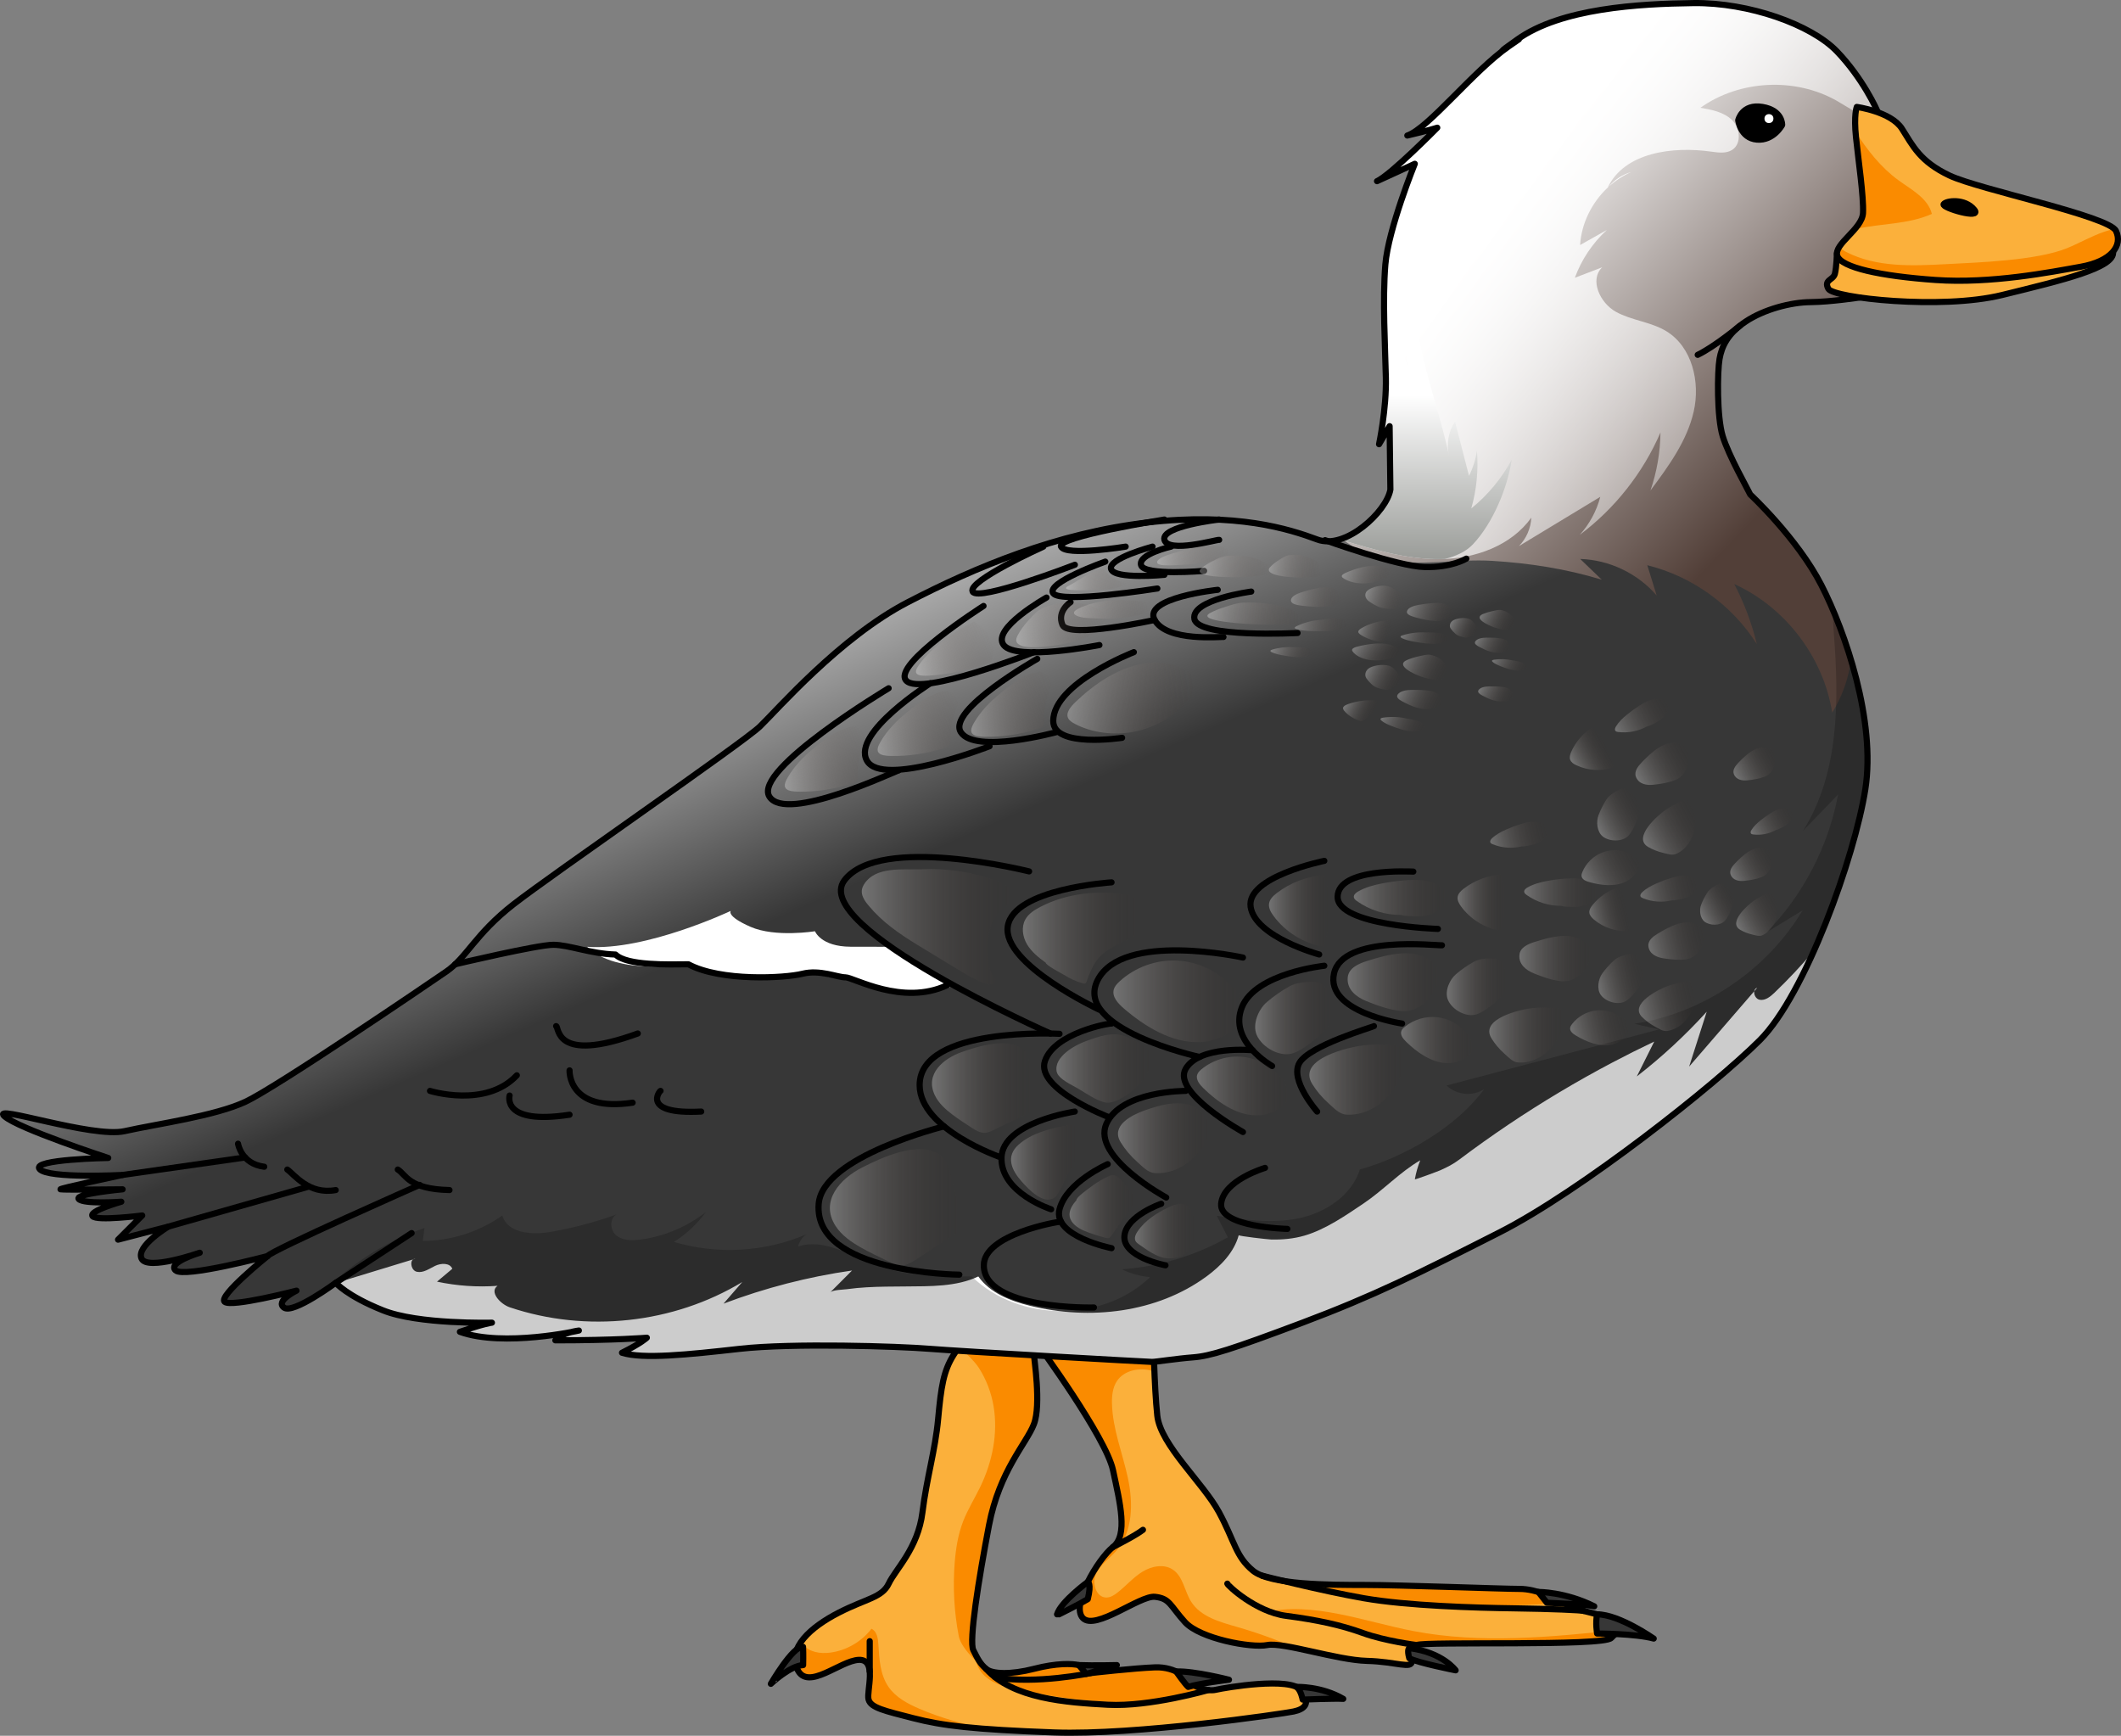 <?xml version="1.0" encoding="utf-8"?>
<!-- Generator: Adobe Illustrator 22.0.0, SVG Export Plug-In . SVG Version: 6.00 Build 0)  -->
<svg version="1.1" id="Layer_1" xmlns="http://www.w3.org/2000/svg" xmlns:xlink="http://www.w3.org/1999/xlink" x="0px" y="0px"
	 width="345.49px" height="282.716px" viewBox="0 0 345.49 282.716" enable-background="new 0 0 345.49 282.716"
	 xml:space="preserve">
<rect x="0" y="0" width="345.49" height="282.716" fill="#808080" stroke="none"/>
<g>
	<g>
		<g>
			<g>
				<g>
					<path fill="#FBB03B" d="M169.061,218.982c0,0,11.079,15.073,12.239,20.484c1.159,5.411,2.448,10.564,0,12.496
						c-2.448,1.932-6.957,9.533-4.895,11.595c2.061,2.061,9.276-3.736,11.723-3.478c2.448,0.258,2.448,1.417,4.895,4.123
						s10.822,4.251,13.398,3.736c2.577-0.515,11.337,2.448,16.232,2.577s7.343,1.417,7.343,0s-0.515-1.932,0.773-2.577
						c1.288-0.644,30.404,0.258,31.692-1.159c1.288-1.417,2.705-1.804,0.644-2.834c-2.061-1.031-5.926-1.546-7.343-2.319
						c-1.417-0.773-2.577-1.288-2.577-1.288s-2.834-1.546-5.668-1.546s-19.582-0.644-25.251-0.644c-5.668,0-15.331,0-18.165-2.319
						c-2.834-2.319-2.963-4.767-5.54-9.533s-9.533-10.95-10.049-15.717c-0.515-4.767-0.644-13.398-0.644-13.398l-8.76-2.448
						L169.061,218.982z"/>
					<g>
						<path fill="#FA8B00" d="M201.507,264.984c-2.805-0.806-5.933-1.649-7.487-4.119c-1.079-1.714-1.288-4.075-2.967-5.208
							c-1.46-0.985-3.487-0.58-4.983,0.35c-1.496,0.93-2.66,2.302-4.048,3.388c-0.523,0.409-1.121,0.791-1.785,0.801
							c-1.683,0.023-2.422-2.341-1.705-3.864c0.716-1.524,2.221-2.496,3.322-3.769c2.711-3.135,2.739-7.786,1.868-11.838
							c-0.872-4.052-2.495-7.987-2.592-12.13c-0.03-1.278,0.108-2.622,0.824-3.681c1.182-1.751,3.662-2.217,5.698-1.654
							c0.135,0.037,0.264,0.087,0.396,0.131c-0.135-3.343-0.178-6.213-0.178-6.213l-8.76-2.448l-10.049,4.251
							c0,0,11.079,15.073,12.239,20.484c1.159,5.411,2.448,10.564,0,12.496c-2.448,1.932-6.957,9.533-4.895,11.595
							c2.061,2.061,9.276-3.736,11.723-3.478c2.448,0.258,2.448,1.417,4.895,4.123c2.448,2.705,10.822,4.251,13.398,3.736
							c0.916-0.183,2.622,0.077,4.651,0.49C207.962,267.076,204.766,265.921,201.507,264.984z"/>
						<path fill="#FA8B00" d="M262.462,266.777c0.517-0.568,1.05-0.97,1.376-1.315c-11.191,1.176-22.571,2.317-33.618,0.192
							c-8.086-1.555-16.259-4.849-24.291-3.04c8.656,1.725,17.312,3.449,25.968,5.174
							C237.478,267.447,261.3,268.056,262.462,266.777z"/>
						<path fill="#FA8B00" d="M213.747,257.968c3.798,1.371,7.845,2.059,11.868,2.546c8.66,1.05,17.418,1.295,26.123,0.73
							c0.967-0.063,1.937-0.135,2.908-0.207c-0.859-0.434-1.459-0.702-1.459-0.702s-2.834-1.546-5.669-1.546
							c-2.834,0-19.582-0.644-25.251-0.644C219.869,258.146,216.756,258.144,213.747,257.968z"/>
					</g>
					<path fill="none" stroke="#000000" stroke-linecap="round" stroke-linejoin="round" stroke-miterlimit="10" d="
						M169.061,218.982c0,0,11.079,15.073,12.239,20.484c1.159,5.411,2.448,10.564,0,12.496c-2.448,1.932-6.957,9.533-4.895,11.595
						c2.061,2.061,9.276-3.736,11.723-3.478c2.448,0.258,2.448,1.417,4.895,4.123s10.822,4.251,13.398,3.736
						c2.577-0.515,11.337,2.448,16.232,2.577s7.343,1.417,7.343,0s-0.515-1.932,0.773-2.577c1.288-0.644,30.404,0.258,31.692-1.159
						c1.288-1.417,2.705-1.804,0.644-2.834c-2.061-1.031-5.926-1.546-7.343-2.319c-1.417-0.773-2.577-1.288-2.577-1.288
						s-2.834-1.546-5.668-1.546s-19.582-0.644-25.251-0.644c-5.668,0-15.331,0-18.165-2.319c-2.834-2.319-2.963-4.767-5.54-9.533
						s-9.533-10.95-10.049-15.717c-0.515-4.767-0.644-13.398-0.644-13.398l-8.76-2.448L169.061,218.982z"/>
					<path fill="none" stroke="#000000" stroke-linecap="round" stroke-linejoin="round" stroke-miterlimit="10" d="
						M199.919,257.931c0,0.246,4.598,4.598,9.606,5.254s8.867,1.478,12.479,2.791s8.767,1.96,8.767,1.96"/>
					<path fill="#373737" stroke="#000000" stroke-linecap="round" stroke-linejoin="round" stroke-miterlimit="10" d="
						M229.557,268.44c0,0-0.411,0.164,0,1.642c1.314,0.739,7.553,1.97,7.553,1.97S234.976,269.097,229.557,268.44z"/>
					<path fill="#373737" stroke="#000000" stroke-linecap="round" stroke-linejoin="round" stroke-miterlimit="10" d="
						M269.375,266.88c0,0-5.64-3.951-9.224-3.946c-0.3,1.401,0,3.125,0,3.125S266.42,266.059,269.375,266.88z"/>
					<path fill="none" stroke="#000000" stroke-linecap="round" stroke-linejoin="round" stroke-miterlimit="10" d="
						M257.977,262.376c-0.428-0.115-5.186-0.34-11.426-0.422c-6.24-0.082-17.323-0.41-24.384-1.642
						c-7.061-1.232-16.591-3.677-16.591-3.677"/>
					<path fill="#373737" stroke="#000000" stroke-linecap="round" stroke-linejoin="round" stroke-miterlimit="10" d="
						M250.587,259.288l1.384,1.763c0,0,6.404,0.246,7.717,0.575C254.926,259.245,250.587,259.288,250.587,259.288z"/>
					<path fill="#373737" stroke="#000000" stroke-linecap="round" stroke-linejoin="round" stroke-miterlimit="10" d="
						M172.503,262.934c0,0,3.338-1.651,4.686-2.477c0.642-2.623,0-2.801,0-2.801s-4.365,3.189-5.007,5.278"/>
					<path fill="none" stroke="#000000" stroke-linecap="round" stroke-linejoin="round" stroke-miterlimit="10" d="M181.3,251.962
						c0,0,3.656-1.832,4.876-2.795"/>
					<g>
						<path fill="#FBB03B" d="M168.415,220.621c0,0.488,1.219,8.166,0,11.335c-1.219,3.169-5.606,7.557-7.313,16.454
							c-1.706,8.897-3.291,18.891-2.559,20.354c0.731,1.463,1.097,2.194,2.072,3.047c0.975,0.853,4.022,0.975,7.8,0
							c3.778-0.975,6.216-0.853,7.313-0.609c1.097,0.244,1.95,1.296,1.95,1.296s7.069-0.808,10.482-0.93s5.485,1.95,5.728,2.438
							s2.559,1.584,4.144,1.219c1.584-0.366,12.188-2.169,13.894,0.073c1.706,2.242,0.488,3.096-1.219,3.461
							c-1.706,0.366-25.839,3.9-39.002,3.413s-18.16-1.097-22.913-2.316c-4.753-1.219-6.947-1.706-7.313-3.047
							c-0.366-1.341,1.463-6.581-1.584-6.46c-3.047,0.122-8.288,5.119-9.994,1.584s2.194-6.947,6.703-9.263
							c4.51-2.316,7.069-2.438,8.166-4.753c1.097-2.316,4.753-5.728,5.485-11.579c0.731-5.85,2.072-9.994,2.559-15.235
							c0.488-5.241,0.853-7.8,2.559-10.482c1.706-2.681,4.401-6.216,4.401-6.216L168.415,220.621z"/>
						<g>
							<path fill="#FA8B00" d="M161.021,281.626c-3.891-0.741-7.702-1.77-11.344-3.348c-1.875-0.812-3.763-1.826-4.93-3.502
								c-1.385-1.989-1.526-4.557-1.671-6.977c-0.058-0.967-0.243-2.116-1.124-2.518c-1.622,2.124-4.117,3.56-6.768,3.895
								c-1.567,0.198-3.355-0.069-4.336-1.306c-0.127-0.161-0.228-0.34-0.305-0.53c-1.038,1.448-1.406,3.007-0.641,4.592
								c1.706,3.535,6.947-1.463,9.994-1.584c3.047-0.122,1.219,5.119,1.585,6.46c0.366,1.341,2.559,1.828,7.313,3.047
								C151.968,280.668,155.266,281.21,161.021,281.626z"/>
							<path fill="#FA8B00" d="M168.415,271.81c-3.778,0.975-6.825,0.853-7.8,0c-0.831-0.727-1.221-1.37-1.77-2.448
								c-0.025,1.265,0.528,2.619,1.461,3.51c1.603,1.531,3.899,2.043,6.076,2.465c10.011,1.939,20.685,3.23,30.232-0.109
								c-1.285-0.205-2.549-0.871-2.726-1.225c-0.244-0.488-2.316-2.559-5.728-2.438s-10.482,0.93-10.482,0.93
								s-0.853-1.052-1.95-1.296C174.631,270.957,172.194,270.835,168.415,271.81z"/>
						</g>
						<path fill="#FA8B00" d="M156.283,219.245c0.984,1.221,2.342,2.26,3.178,3.57c1.205,1.886,2.015,4.026,2.385,6.232
							c0.744,4.43-0.2,9.042-2.152,13.088c-0.915,1.895-2.048,3.689-2.808,5.652c-0.829,2.143-1.193,4.44-1.374,6.731
							c-0.317,3.996-0.093,8.034,0.662,11.97c0.415,2.162,3.965,5.285,4.107,5.012c-0.736-0.733-1.097-1.453-1.738-2.736
							c-0.731-1.463,0.853-11.457,2.56-20.354c1.706-8.897,6.094-13.285,7.313-16.454c1.219-3.169,0-10.847,0-11.335l-8.64-6.216
							C159.775,214.405,157.896,216.87,156.283,219.245z"/>
						<path fill="none" stroke="#000000" stroke-linecap="round" stroke-linejoin="round" stroke-miterlimit="10" d="
							M168.415,220.621c0,0.488,1.219,8.166,0,11.335c-1.219,3.169-5.606,7.557-7.313,16.454
							c-1.706,8.897-3.291,18.891-2.559,20.354c0.731,1.463,1.097,2.194,2.072,3.047c0.975,0.853,4.022,0.975,7.8,0
							c3.778-0.975,6.216-0.853,7.313-0.609c1.097,0.244,1.95,1.296,1.95,1.296s7.069-0.808,10.482-0.93s5.485,1.95,5.728,2.438
							s2.559,1.584,4.144,1.219c1.584-0.366,12.188-2.169,13.894,0.073c1.706,2.242,0.488,3.096-1.219,3.461
							c-1.706,0.366-25.839,3.9-39.002,3.413s-18.16-1.097-22.913-2.316c-4.753-1.219-6.947-1.706-7.313-3.047
							c-0.366-1.341,1.463-6.581-1.584-6.46c-3.047,0.122-8.288,5.119-9.994,1.584s2.194-6.947,6.703-9.263
							c4.51-2.316,7.069-2.438,8.166-4.753c1.097-2.316,4.753-5.728,5.485-11.579c0.731-5.85,2.072-9.994,2.559-15.235
							c0.488-5.241,0.853-7.8,2.559-10.482c1.706-2.681,4.401-6.216,4.401-6.216L168.415,220.621z"/>
						<path fill="none" stroke="#000000" stroke-linecap="round" stroke-linejoin="round" stroke-miterlimit="10" d="
							M196.833,275.263c0,0-9.527,2.763-16.352,2.397s-15.479-0.975-19.866-5.85"/>
						<path fill="none" stroke="#000000" stroke-linecap="round" stroke-linejoin="round" stroke-miterlimit="10" d="
							M177.678,272.496c0,0-9.006,1.892-15.574,0.688"/>
						<path fill="#373737" stroke="#000000" stroke-linecap="round" stroke-linejoin="round" stroke-miterlimit="10" d="
							M191.581,272.236c0,0,1.442,2.055,1.966,2.516c1.835-0.587,6.641-1.167,6.641-1.167S194.596,272.142,191.581,272.236z"/>
						<path fill="#373737" stroke="#000000" stroke-linecap="round" stroke-linejoin="round" stroke-miterlimit="10" d="
							M175.728,271.201l1.209,1.438l4.988-1.438C181.925,271.201,178.182,271.295,175.728,271.201z"/>
						<path fill="#373737" stroke="#000000" stroke-linecap="round" stroke-linejoin="round" stroke-miterlimit="10" d="
							M211.191,274.752c0.736,0.544,0.999,2.066,0.999,2.066s5.214-0.206,6.612-0.119
							C215.219,274.602,211.191,274.752,211.191,274.752z"/>
						<path fill="#373737" stroke="#000000" stroke-linecap="round" stroke-linejoin="round" stroke-miterlimit="10" d="
							M130.821,271.201c0,0,0.053-1.837-0.015-2.978c-1.66-0.175-5.243,6.03-5.243,6.03S128.636,271.315,130.821,271.201z"/>
					</g>
					<linearGradient id="SVGID_1_" gradientUnits="userSpaceOnUse" x1="139.611" y1="68.847" x2="203.876" y2="215.806">
						<stop  offset="0" style="stop-color:#FFFFFF"/>
						<stop  offset="0.429" style="stop-color:#373737"/>
					</linearGradient>
					<path fill="url(#SVGID_1_)" d="M302.93,48.453c0,0-4.784,0.728-8.005,0.753c-3.221,0.025-7.593,1.182-10.566,3.164
						c-2.974,1.982-3.917,4.094-4.266,6.104c-0.349,2.01-0.453,9.388,0.521,12.572c0.974,3.184,4.151,8.747,4.482,9.49
						c0,0,7.661,7.123,11.575,14.733c3.913,7.61,8.914,22.176,7.175,33.265s-9.784,33.482-17.176,40.874
						s-29.134,24.568-42.396,31.308c-13.262,6.74-20.512,10.35-32.118,14.715c-11.605,4.365-15.012,5.43-17.781,5.643
						c-2.768,0.213-6.069,0.745-6.708,0.745c-0.639,0-30.983-1.704-36.2-2.129c-5.217-0.426-22.465-0.958-30.983,0
						s-15.758,1.704-19.165,0.639c3.194-1.597,4.046-2.449,4.046-2.449s-5.004,0.426-14.906,0.426
						c1.065-1.278,3.833-1.597,3.833-1.597s-12.244,2.768-19.378,0.213c4.046-1.384,5.217-1.491,5.217-1.491
						s-12.031,0.319-17.781-2.023c-5.856-2.342-7.666-4.472-7.666-4.472s-6.921,5.111-8.411,4.046
						c-1.491-1.065,2.023-2.768,2.023-2.768s-10.647,2.768-11.712,1.81c-1.065-0.958,7.027-7.453,7.027-7.453
						s-13.628,3.62-15.012,2.342c-1.384-1.278,3.939-2.875,3.939-2.875s-8.518,2.981-9.476,0.958
						c-0.958-2.023,4.365-5.217,4.365-5.217l-8.198,2.129l3.939-3.939c0,0-7.453,0.958-8.092,0.106s4.685-2.342,4.685-2.342
						s-6.069,0.426-6.921-0.426c-0.852-0.852,7.134-1.597,7.134-1.597s-9.689,0.106-10.115,0
						c-0.426-0.106,10.115-2.342,10.115-2.342s-12.138,0.639-13.522-0.958s11.179-1.81,11.179-1.81s-14.693-4.791-16.929-6.814
						c-2.236-2.023,14.374,3.62,19.591,2.449c5.217-1.171,14.693-2.449,19.697-4.791c5.004-2.342,29.279-18.845,32.686-21.188
						c3.407-2.342,4.685-6.069,10.966-10.966s37.371-26.298,40.139-28.96c2.768-2.662,12.989-14.48,24.062-20.229
						c11.073-5.749,24.382-11.286,38.968-12.989c14.586-1.704,23.211,1.065,27.789,2.768c4.578,1.704,11.286-4.573,11.881-8.145
						l-0.125-10.322l-1.719,2.939c0,0,1.22-5.767,1.109-10.813s-0.562-12.714-0.081-18.476s4.793-16.386,4.793-16.386
						s-0.555,0.277-6.155,2.828c2.218-0.998,9.815-8.706,9.815-8.706s-1.553,0.499-4.88,1.275
						C232.68,20.909,240,11.537,245.767,7.545s-5.767,3.993,1.386-1.109c7.153-5.102,19.741-5.822,28.724-5.933
						c8.983-0.111,19.131,3.493,23.341,7.874c4.21,4.381,6.547,9.538,6.657,9.914"/>
					<path fill="#FFFFFF" d="M145.055,154.196c0,0-1.683,0.025-6.522,0c-4.84-0.025-5.781-2.522-5.781-2.522
						s-6.453,1.05-10.486-0.713c-4.033-1.763-3.226-2.604-3.226-2.604s-13.847,6.559-23.392,5.851
						c4.84,4.804,16.482,2.85,16.482,2.85s9.156,3.562,19.931,1.346c5.801,1.549,6.398,0.958,6.398,0.958s9.684,4.922,17.046,1.009
						C146.536,155.207,145.055,154.196,145.055,154.196z"/>
					<linearGradient id="SVGID_2_" gradientUnits="userSpaceOnUse" x1="239.619" y1="29.482" x2="291.119" y2="79.038">
						<stop  offset="0" style="stop-color:#FFFFFF"/>
						<stop  offset="1" style="stop-color:#523F38"/>
					</linearGradient>
					<path fill="url(#SVGID_2_)" d="M230.462,26.676L230.462,26.676L230.462,26.676c0,0-4.312,10.624-4.792,16.386
						c-0.001,0.008-0.001,0.017-0.001,0.025c-0.427,5.197,0.264,8.38-0.244,13.48c0.165,1.89,0.297,3.609,0.327,4.972
						c0.111,5.046-1.109,10.813-1.109,10.813l1.719-2.939l0.125,10.322c-0.435,2.613-4.141,6.66-7.891,7.985
						c1.993,1.702,4.546,2.896,7.109,3.416c5.729,1.161,11.597-0.141,17.344,0.211c6.074,0.372,12.035,1.295,17.867,3.071
						c-1.173-1.126-2.346-2.253-3.519-3.379c4.74,0.143,9.382,2.363,12.468,5.963c-0.513-1.647-1.026-3.294-1.538-4.941
						c7.294,1.795,13.829,6.5,17.845,12.848c-0.821-3.396-2.06-6.69-3.678-9.786c8.324,3.782,14.521,11.915,15.956,20.945
						c1.649-2.653,2.627-5.538,3.072-8.533c-0.692-2.306-1.469-4.505-2.269-6.521c-0.043-0.108-0.086-0.219-0.129-0.326
						c-0.151-0.376-0.303-0.741-0.455-1.103c-0.091-0.215-0.182-0.429-0.273-0.64c-0.126-0.291-0.251-0.578-0.377-0.858
						c-0.13-0.29-0.26-0.571-0.389-0.848c-0.094-0.202-0.188-0.408-0.282-0.603c-0.225-0.469-0.448-0.923-0.668-1.351
						c-0.003-0.006-0.006-0.012-0.009-0.017c-0.978-1.902-2.191-3.774-3.46-5.512c-0.317-0.435-0.638-0.861-0.959-1.277
						c-0.643-0.832-1.288-1.624-1.914-2.364c-0.626-0.739-1.233-1.425-1.798-2.046c-1.978-2.171-3.444-3.535-3.444-3.535
						c-0.083-0.186-0.343-0.673-0.703-1.349c-0.09-0.169-0.186-0.35-0.287-0.541c-0.404-0.763-0.887-1.687-1.371-2.659
						c-0.242-0.486-0.484-0.984-0.716-1.48s-0.455-0.99-0.658-1.468c-0.304-0.717-0.564-1.397-0.747-1.994
						c-0.061-0.199-0.117-0.414-0.17-0.644c-0.211-0.918-0.357-2.06-0.453-3.278c-0.024-0.304-0.045-0.614-0.062-0.925
						c-0.177-3.115-0.055-6.469,0.164-7.725c0.044-0.251,0.097-0.504,0.162-0.758c0.455-1.778,1.503-3.611,4.104-5.346
						c1.487-0.991,3.323-1.776,5.19-2.316c1.867-0.54,3.765-0.835,5.376-0.848c2.013-0.016,4.637-0.306,6.322-0.521
						c0.337-0.043,0.636-0.083,0.886-0.117c0.249-0.034,0.449-0.063,0.586-0.083c0.137-0.02,0.212-0.031,0.212-0.031l2.945-30.162
						c-0.034-0.118-0.286-0.702-0.745-1.584c-0.092-0.176-0.192-0.365-0.3-0.563c-0.216-0.398-0.465-0.837-0.747-1.308
						c-0.141-0.235-0.289-0.479-0.445-0.729c-1.095-1.748-2.579-3.813-4.421-5.73c-1.316-1.369-3.211-2.662-5.47-3.79
						c-2.259-1.128-4.88-2.09-7.648-2.797c-1.107-0.283-2.238-0.525-3.378-0.72c-1.71-0.293-3.442-0.481-5.149-0.546
						c-0.569-0.021-1.135-0.029-1.696-0.022c-2.246,0.028-4.717,0.094-7.272,0.256c-1.278,0.081-2.576,0.187-3.878,0.324
						c-1.302,0.137-2.607,0.306-3.898,0.514c-1.291,0.208-2.568,0.455-3.812,0.748c-1.245,0.293-2.458,0.633-3.621,1.026
						c-0.582,0.197-1.151,0.407-1.705,0.631c-1.664,0.673-3.196,1.476-4.537,2.432c-0.217,0.155-0.415,0.296-0.599,0.428
						c-0.131,0.131-0.264,0.262-0.394,0.394c0.084-0.057,0.167-0.114,0.249-0.169c0.007-0.005,0.014-0.009,0.021-0.014
						c0.316-0.215,0.603-0.411,0.792-0.54c0.028-0.019,0.052-0.036,0.075-0.051c0.014-0.009,0.028-0.019,0.039-0.027
						c0.009-0.006,0.015-0.01,0.023-0.015c0.235-0.16-0.002,0.005-1.25,0.868c-4.523,4.565-8.706,9.562-13.445,13.908
						c0.951-0.258,1.431-0.41,1.451-0.416c0,0,0.008-0.002,0.008-0.002l0,0l0,0c0,0-2.968,3.011-5.735,5.513
						c-0.83,0.751-1.643,1.455-2.351,2.019c-0.709,0.564-1.313,0.987-1.729,1.174C229.908,26.953,230.462,26.676,230.462,26.676z"/>
					<g>
						<path fill="#FFFFFF" d="M262.057,30.396c1.075-0.974,2.293-1.787,3.624-2.371C264.275,28.44,263.01,29.284,262.057,30.396z"/>
						<linearGradient id="SVGID_3_" gradientUnits="userSpaceOnUse" x1="242.498" y1="36.652" x2="309.172" y2="83.034">
							<stop  offset="0" style="stop-color:#FFFFFF"/>
							<stop  offset="1" style="stop-color:#FFFFFF;stop-opacity:0"/>
						</linearGradient>
						<path fill="url(#SVGID_3_)" d="M275.877,0.502c-8.983,0.111-21.571,0.832-28.724,5.933c-7.153,5.102,4.381-2.883-1.386,1.109
							C240,11.537,232.68,20.909,229.242,22.073c3.327-0.776,4.88-1.275,4.88-1.275s-7.597,7.708-9.815,8.706
							c5.601-2.551,6.155-2.828,6.155-2.828s-4.312,10.624-4.792,16.386c-0.481,5.762-0.03,13.43,0.081,18.476
							c0.111,5.046-1.109,10.813-1.109,10.813l1.719-2.939l0.125,10.322c-0.449,2.694-4.374,6.922-8.241,8.109l0.163,0.062
							c5.342,1.619,10.79,3.253,16.37,3.157c5.581-0.096,11.417-2.206,14.658-6.75c-0.078,1.72-0.81,3.402-2.015,4.632
							c4.418-2.675,8.835-5.35,13.252-8.024c-0.601,2.295-1.762,4.441-3.353,6.201c5.734-4.294,10.319-10.109,13.158-16.686
							c-0.038,3.21-0.591,6.414-1.632,9.451c2.941-3.953,5.954-8.059,7.046-12.863c1.092-4.804-0.266-10.531-4.477-13.087
							c-2.514-1.526-5.643-1.73-8.213-3.158c-2.571-1.428-4.345-5.208-2.219-7.241c-1.485,0.568-2.97,1.135-4.455,1.703
							c1.084-2.958,2.886-5.651,5.208-7.781c-1.451,0.817-2.902,1.633-4.353,2.45c0.219-3.54,1.911-6.93,4.494-9.35
							c2.738-5.755,10.566-6.755,16.898-5.857c1.145,0.162,2.407,0.337,3.38-0.289c1.57-1.011,1.307-3.572-0.035-4.872
							c-1.341-1.299-3.302-1.673-5.142-1.988c6.38-4.529,15.4-4.991,22.209-1.138c1.743,0.987,3.398,2.248,5.362,2.643
							c0.415,0.083,0.83,0.113,1.241,0.112l0.086-0.878c-0.11-0.376-2.447-5.533-6.657-9.914S284.86,0.392,275.877,0.502z"/>
						<linearGradient id="SVGID_4_" gradientUnits="userSpaceOnUse" x1="232.325" y1="64.364" x2="232.082" y2="116.158">
							<stop  offset="0" style="stop-color:#FFFFFF"/>
							<stop  offset="1" style="stop-color:#3B3F38"/>
						</linearGradient>
						<path fill="url(#SVGID_4_)" d="M246.246,74.879c-1.642,3.045-3.896,5.758-6.588,7.931c0.867-3.047,1.18-6.25,0.921-9.408
							c-0.207,1.424-0.645,2.814-1.292,4.099c-0.759-2.947-1.518-5.895-2.277-8.842c-1.097,1.638-1.452,3.754-0.949,5.66
							c-1.983-9.311-5.994-18.371-5.653-27.885c-1.034,4.339-1.427,8.829-1.161,13.281c-1.756-6.069-2.862-12.326-3.304-18.629
							c-0.127,0.7-0.223,1.367-0.274,1.976c-0.481,5.762-0.03,13.43,0.081,18.476c0.111,5.046-1.109,10.813-1.109,10.813
							l1.719-2.939l0.125,10.322c-0.449,2.694-4.374,6.922-8.241,8.109l0.163,0.062c5.341,1.619,10.79,3.253,16.37,3.157
							c0.198-0.003,0.397-0.015,0.596-0.024c1.813-0.453,3.434-1.197,4.555-2.387C243.191,85.189,245.535,79.509,246.246,74.879z"/>
						<path fill="#FFFFFF" d="M262.057,30.396c-0.06,0.054-0.122,0.107-0.181,0.162c-0.014,0.03-0.033,0.056-0.047,0.086
							C261.898,30.555,261.983,30.481,262.057,30.396z"/>
					</g>
					<g>
						<path fill="#FFFFFF" d="M67.29,205.124c0.126-0.038,0.251-0.077,0.377-0.115C67.511,205.005,67.391,205.054,67.29,205.124z"/>
						<path fill="#FFFFFF" d="M285.748,161.444c0.159-0.185,0.319-0.369,0.479-0.554
							C285.935,160.964,285.793,161.183,285.748,161.444z"/>
						<path fill="#FFFFFF" d="M269.458,169.645c-2.309,1.096-4.594,2.24-6.855,3.432c-5.797,3.055-11.431,6.42-16.87,10.075
							c-2.719,1.827-5.39,3.727-8.008,5.697c-1.03,0.775-1.929,1.224-3.079,1.743c-0.325,0.147-4.202,1.604-4.18,1.477
							c0.185-1.056,0.48-2.093,0.879-3.088c-3.333,1.94-5.998,4.847-9.195,7.003c-2.905,1.959-6.228,4.256-9.622,5.253
							c-1.786,0.524-3.661,0.698-5.518,0.644c-0.438-0.013-5.274-0.549-5.231-0.706c-0.762,2.8-2.917,5.013-5.257,6.729
							c-8.085,5.93-18.998,7.163-28.735,4.774c-3.206-0.787-6.521-2.083-8.429-4.777c-3.588,1.697-7.873,1.589-11.8,1.627
							c-2.138,0.021-4.278,0.013-6.413,0.14c-1.06,0.063-2.119,0.157-3.171,0.305c-0.582,0.082-2.318,0.101-2.733,0.517
							c1.183-1.186,2.366-2.372,3.549-3.558c-7.149,1.021-14.184,2.835-20.936,5.398c1.018-1.174,2.036-2.347,3.054-3.521
							c-11.223,6.785-25.411,8.306-37.85,4.126c-1.601-0.538-3.408-2.568-2.004-3.508c-3.3,0.241-6.634,0.011-9.87-0.68
							c0.831-0.699,1.663-1.399,2.495-2.098c-0.396-0.988-1.839-0.94-2.797-0.476c-0.958,0.464-1.929,1.187-2.971,0.969
							c-0.888-0.186-1.203-1.613-0.62-2.018c-4.158,1.269-8.316,2.538-12.473,3.806l0.172,0.308c0.715,0.665,2.816,2.35,7.363,4.169
							c5.749,2.342,17.78,2.023,17.78,2.023s-1.171,0.106-5.217,1.491c5.719,2.048,14.715,0.677,18.062,0.051
							c-0.866,0.231-1.941,0.641-2.517,1.333c9.902,0,14.906-0.426,14.906-0.426s-0.852,0.852-4.046,2.449
							c3.407,1.065,10.647,0.319,19.165-0.639s25.766-0.426,30.983,0c5.217,0.426,35.561,2.129,36.2,2.129s3.939-0.532,6.708-0.745
							c2.768-0.213,6.175-1.278,17.78-5.643c11.605-4.365,18.855-7.975,32.118-14.715c13.262-6.74,35.004-23.916,42.396-31.308
							c2.987-2.987,6.081-8.426,8.822-14.577c-2.028,2.385-4.169,4.674-6.429,6.84c-0.671,0.643-1.497,1.324-2.413,1.171
							c-0.62-0.104-0.995-0.851-0.902-1.397c-3.533,4.091-7.067,8.182-10.6,12.272c0.954-2.978,1.908-5.957,2.862-8.935
							c-3.481,3.837-7.297,7.369-11.392,10.543C267.565,173.431,268.511,171.538,269.458,169.645z"/>
						<path opacity="0.2" d="M303.845,128.533c1.463-9.33-1.845-21.106-5.262-29.145c-0.021,1.319,0.042,2.64,0.139,3.885
							c0.856,10.973,0.843,22.73-5.023,32.042c1.904-1.972,3.808-3.944,5.712-5.916c-1.563,8.406-5.666,16.323-11.634,22.446
							c1.952-1.192,3.904-2.385,5.855-3.577c-5.854,9.765-16.18,16.724-27.428,18.485c1.342,0.305,2.684,0.609,4.026,0.914
							c-11.53,3.044-23.061,6.088-34.591,9.132c1.581,1.557,4.275,1.815,6.124,0.588c-4.514,6.167-12.935,11.048-20.242,13.086
							c-1.36,4.256-5.625,7.061-10.001,7.962c-4.376,0.902-8.905,0.238-13.324-0.427c0.605,1.172,1.209,2.345,1.814,3.517
							c-5.274,2.982-11.215,4.777-17.259,5.213c1.436,0.698,2.998,1.133,4.588,1.278c-7.725,7.41-21.378,7.357-29.044-0.114
							c-5.298,0.014-10.734,0.005-15.693-1.862c-4.142-1.56-8.414-4.425-12.606-3.005c0.188-0.809,0.689-1.541,1.376-2.008
							c-6.759,2.911-14.546,3.361-21.594,1.247c2.028-1.275,3.809-2.94,5.218-4.876c-3.062,2.404-6.774,3.972-10.632,4.493
							c-1.4,0.189-2.973,0.193-4.042-0.731s-1.013-3.061,0.347-3.444c-3.58,1.304-7.275,2.288-11.029,2.939
							c-2.985,0.517-6.976,0.227-7.816-2.684c-3.756,2.664-8.346,4.133-12.951,4.147c0.089-0.7,0.178-1.4,0.267-2.1
							c-6.069,2.072-11.637,5.571-16.166,10.111c1.006-0.673,1.712-1.193,1.712-1.193s1.232,1.443,4.929,3.259l1.083,0.204
							c-0.269-0.064-0.533-0.078-0.791-0.064c0.726,0.348,1.531,0.707,2.445,1.073c5.75,2.342,17.781,2.023,17.781,2.023
							s-1.171,0.107-5.217,1.491c5.719,2.049,14.716,0.676,18.063,0.051c-0.866,0.231-1.941,0.641-2.518,1.333
							c9.902,0,14.906-0.426,14.906-0.426s-0.852,0.852-4.046,2.449c3.407,1.065,10.647,0.319,19.165-0.639s25.766-0.426,30.983,0
							s35.561,2.129,36.2,2.129s3.939-0.532,6.708-0.745c2.768-0.213,6.175-1.278,17.781-5.643
							c11.605-4.365,18.855-7.975,32.117-14.715c13.262-6.74,35.004-23.916,42.396-31.308
							C294.062,162.015,302.106,139.621,303.845,128.533z"/>
					</g>
					<path fill="#FBB03B" d="M299.218,41.293c0,0-0.066,2.234-0.332,3.298c-0.266,1.064-1.862,0.957-1.064,2.447
						s18.351,3.458,28.298,1.011c9.947-2.447,18.494-4.45,18.069-7.066C335.147,40.601,299.218,41.293,299.218,41.293z"/>
					<path fill="none" stroke="#000000" stroke-linecap="round" stroke-linejoin="round" stroke-miterlimit="10" d="M299.218,41.293
						c0,0-0.066,2.234-0.332,3.298c-0.266,1.064-1.862,0.957-1.064,2.447s18.351,3.458,28.298,1.011
						c9.947-2.447,18.494-4.45,18.069-7.066C335.147,40.601,299.218,41.293,299.218,41.293z"/>
					<path stroke="#000000" stroke-linecap="round" stroke-linejoin="round" stroke-miterlimit="10" d="M290.294,20.354
						c0,0,0.111-2.382-3.216-2.938s-3.937,2.161-3.937,2.161s0.333,2.939,3.05,3.161C288.908,22.96,290.294,20.354,290.294,20.354z"
						/>
					<path fill="none" stroke="#000000" stroke-linecap="round" stroke-linejoin="round" stroke-miterlimit="10" d="M302.93,48.453
						c0,0-4.784,0.728-8.005,0.753c-3.221,0.025-7.593,1.182-10.566,3.164c-2.974,1.982-3.917,4.094-4.266,6.104
						c-0.349,2.01-0.453,9.388,0.521,12.572c0.974,3.184,4.151,8.747,4.482,9.49c0,0,7.661,7.123,11.575,14.733
						c3.913,7.61,8.914,22.176,7.175,33.265s-9.784,33.482-17.176,40.874s-29.134,24.568-42.396,31.308
						c-13.262,6.74-20.512,10.35-32.118,14.715c-11.605,4.365-15.012,5.43-17.781,5.643c-2.768,0.213-6.069,0.745-6.708,0.745
						c-0.639,0-30.983-1.704-36.2-2.129c-5.217-0.426-22.465-0.958-30.983,0s-15.758,1.704-19.165,0.639
						c3.194-1.597,4.046-2.449,4.046-2.449s-5.004,0.426-14.906,0.426c1.065-1.278,3.833-1.597,3.833-1.597
						s-12.244,2.768-19.378,0.213c4.046-1.384,5.217-1.491,5.217-1.491s-12.031,0.319-17.781-2.023
						c-5.856-2.342-7.666-4.472-7.666-4.472s-6.921,5.111-8.411,4.046c-1.491-1.065,2.023-2.768,2.023-2.768
						s-10.647,2.768-11.712,1.81c-1.065-0.958,7.027-7.453,7.027-7.453s-13.628,3.62-15.012,2.342
						c-1.384-1.278,3.939-2.875,3.939-2.875s-8.518,2.981-9.476,0.958c-0.958-2.023,4.365-5.217,4.365-5.217l-8.198,2.129
						l3.939-3.939c0,0-7.453,0.958-8.092,0.106s4.685-2.342,4.685-2.342s-6.069,0.426-6.921-0.426
						c-0.852-0.852,7.134-1.597,7.134-1.597s-9.689,0.106-10.115,0c-0.426-0.106,10.115-2.342,10.115-2.342
						s-12.138,0.639-13.522-0.958s11.179-1.81,11.179-1.81s-14.693-4.791-16.929-6.814c-2.236-2.023,14.374,3.62,19.591,2.449
						c5.217-1.171,14.693-2.449,19.697-4.791c5.004-2.342,29.279-18.845,32.686-21.188c3.407-2.342,4.685-6.069,10.966-10.966
						s37.371-26.298,40.139-28.96c2.768-2.662,12.989-14.48,24.062-20.229c11.073-5.749,24.382-11.286,38.968-12.989
						c14.586-1.704,23.211,1.065,27.789,2.768c4.578,1.704,11.286-4.573,11.881-8.145l-0.125-10.322l-1.719,2.939
						c0,0,1.22-5.767,1.109-10.813s-0.562-12.714-0.081-18.476s4.793-16.386,4.793-16.386s-0.555,0.277-6.155,2.828
						c2.218-0.998,9.815-8.706,9.815-8.706s-1.553,0.499-4.88,1.275C232.68,20.909,240,11.537,245.767,7.545
						s-5.767,3.993,1.386-1.109c7.153-5.102,19.741-5.822,28.724-5.933c8.983-0.111,19.131,3.493,23.341,7.874
						c4.21,4.381,6.547,9.538,6.657,9.914"/>
					<path fill="none" stroke="#000000" stroke-linecap="round" stroke-linejoin="round" stroke-miterlimit="10" d="M215.84,87.979
						c0,0,11.84,4.281,16.249,4.379c4.409,0.098,6.76-1.372,6.76-1.372"/>
					<path fill="none" stroke="#000000" stroke-linecap="round" stroke-linejoin="round" stroke-miterlimit="10" d="M74.141,157.057
						c0,0,13.401-3.175,15.974-3.175s6.004,1.46,10.149,1.587c1.858,1.843,8.72,1.618,11.865,1.588
						c5.289,2.829,15.724,2.257,18.583,1.542c2.859-0.715,5.718,0.596,7.004,0.584c1.287-0.012,9.292,4.705,16.582,1.275"/>
					<circle fill="#FFFFFF" cx="288.144" cy="19.317" r="0.729"/>
					<path fill="#FBB03B" d="M302.451,17.417c0,0,5.586,0.762,7.363,3.555s2.92,5.332,7.744,7.617s25.968,6.602,27.111,9.014
						c1.143,2.412-0.762,4.951-5.713,5.84c-4.951,0.889-14.669,2.793-23.683,2.158c-9.014-0.635-15.361-2.031-15.996-3.936
						s4.063-4.316,4.189-6.982s-0.762-8.633-1.143-12.314S302.451,17.417,302.451,17.417z"/>
					<g>
						<path fill="#FA8B00" d="M302.099,37.348c0.063-0.015,0.125-0.033,0.187-0.047c4.122-0.938,8.544-0.725,12.399-2.462
							c-0.641-2.557-3.31-3.929-5.443-5.478c-2.86-2.077-5.05-4.895-6.99-7.876c0.021,0.284,0.039,0.563,0.072,0.883
							c0.381,3.682,1.27,9.648,1.143,12.314C303.423,35.605,302.827,36.497,302.099,37.348z"/>
						<path fill="#FA8B00" d="M344.669,37.602c-0.047-0.1-0.132-0.205-0.233-0.312c-0.554,0.111-1.102,0.261-1.631,0.44
							c-2.099,0.711-4.03,1.839-6.079,2.681c-4.946,2.032-14.535,2.339-19.875,2.62c-5.453,0.287-11.197,0.516-16.063-1.962
							c-0.386-0.197-0.782-0.426-1.007-0.796c-0.037-0.061-0.063-0.126-0.089-0.191c-0.381,0.559-0.58,1.089-0.415,1.583
							c0.635,1.904,6.982,3.301,15.996,3.936c9.014,0.635,18.732-1.27,23.683-2.158S345.811,40.014,344.669,37.602z"/>
					</g>
					<path fill="none" stroke="#000000" stroke-linecap="round" stroke-linejoin="round" stroke-miterlimit="10" d="M302.451,17.417
						c0,0,5.586,0.762,7.363,3.555s2.92,5.332,7.744,7.617s25.968,6.602,27.111,9.014c1.143,2.412-0.762,4.951-5.713,5.84
						c-4.951,0.889-14.669,2.793-23.683,2.158c-9.014-0.635-15.361-2.031-15.996-3.936s4.063-4.316,4.189-6.982
						s-0.762-8.633-1.143-12.314S302.451,17.417,302.451,17.417z"/>
					<path stroke="#000000" stroke-linecap="round" stroke-linejoin="round" stroke-miterlimit="10" d="M321.6,34.165
						c-1.539-1.909-4.628-1.489-5-0.904S322.929,35.814,321.6,34.165z"/>
				</g>
				
					<line fill="none" stroke="#000000" stroke-linecap="round" stroke-linejoin="round" stroke-miterlimit="10" x1="54.686" y1="208.935" x2="67.051" y2="200.838"/>
			</g>
			
				<line fill="none" stroke="#000000" stroke-linecap="round" stroke-linejoin="round" stroke-miterlimit="10" x1="141.669" y1="272.231" x2="141.669" y2="267.303"/>
		</g>
		<path fill="none" stroke="#000000" stroke-linecap="round" stroke-linejoin="round" stroke-miterlimit="10" d="M283.391,53.076
			c0,0-4.053,3.359-6.851,4.718"/>
	</g>
	<g>
		<path fill="none" stroke="#000000" stroke-linecap="round" stroke-linejoin="round" stroke-miterlimit="10" d="M184.694,106.217
			c0,0-13.132,5.068-13.132,11.217c0,4.465,11.217,2.736,11.217,2.736"/>
		<path fill="none" stroke="#000000" stroke-linecap="round" stroke-linejoin="round" stroke-miterlimit="10" d="M172.044,119.257
			c0,0-13.203,3.602-15.528,0c-2.325-3.602,12.448-11.946,12.448-11.946"/>
		<path fill="none" stroke="#000000" stroke-linecap="round" stroke-linejoin="round" stroke-miterlimit="10" d="M161.192,121.543
			c0,0-17.535,6.834-19.997,2.32s10.364-12.578,10.364-12.578"/>
		<path fill="none" stroke="#000000" stroke-linecap="round" stroke-linejoin="round" stroke-miterlimit="10" d="M146.324,125.517
			c-0.41,0-18.261,8.605-20.996,4.228c-2.736-4.377,19.424-17.646,19.424-17.646"/>
		<path fill="none" stroke="#000000" stroke-linecap="round" stroke-linejoin="round" stroke-miterlimit="10" d="M168.416,106.217
			c0,0-18.33,7.25-20.792,4.651c-2.462-2.599,12.584-12.174,12.584-12.174"/>
		<path fill="none" stroke="#000000" stroke-linecap="round" stroke-linejoin="round" stroke-miterlimit="10" d="M179.085,105.062
			c0,0-13.542,2.675-15.594,0c-2.052-2.675,6.976-7.736,6.976-7.736"/>
		<path fill="none" stroke="#000000" stroke-linecap="round" stroke-linejoin="round" stroke-miterlimit="10" d="M188.085,100.976
			c0,0-14.061,3.087-15.018,0.813c-0.958-2.274,1.315-3.712,1.315-3.712"/>
		<path fill="none" stroke="#000000" stroke-linecap="round" stroke-linejoin="round" stroke-miterlimit="10" d="M188.524,95.851
			c0,0-15.689,2.513-16.962,0.79c-1.273-1.723,8.481-5.169,8.481-5.169"/>
		<path fill="none" stroke="#000000" stroke-linecap="round" stroke-linejoin="round" stroke-miterlimit="10" d="M189.674,93.625
			c0,0-8.113,0.79-8.687-0.933s6.749-3.661,6.749-3.661"/>
		<path fill="none" stroke="#000000" stroke-linecap="round" stroke-linejoin="round" stroke-miterlimit="10" d="M196.135,92.979
			c0,0-9.764,0.862-10.267-0.933c-0.503-1.795,4.882-3.015,4.882-3.015"/>
		<path fill="none" stroke="#000000" stroke-linecap="round" stroke-linejoin="round" stroke-miterlimit="10" d="M199.294,103.748
			c-0.359-0.072-9.208,0.845-11.209-2.772c-2.001-3.617,10.276-4.91,10.276-4.91"/>
		<path fill="none" stroke="#000000" stroke-linecap="round" stroke-linejoin="round" stroke-miterlimit="10" d="M175.086,91.984
			c0,0-15.767,6.091-16.656,4.37s11.525-7.323,11.525-7.323"/>
		<path fill="none" stroke="#000000" stroke-linecap="round" stroke-linejoin="round" stroke-miterlimit="10" d="M183.362,89.03
			c0,0-9.724,1.598-10.531,0c-0.807-1.598,16.843-4.412,16.843-4.412"/>
		<path fill="none" stroke="#000000" stroke-linecap="round" stroke-linejoin="round" stroke-miterlimit="10" d="M198.589,87.929
			c-0.331-0.083-8.314,2.234-8.916,0s8.916-3.31,8.916-3.31"/>
		<path fill="none" stroke="#000000" stroke-linecap="round" stroke-linejoin="round" stroke-miterlimit="10" d="M230.217,141.961
			c-0.583,0-12.25-0.667-12.333,4.083s16.333,5.25,16.333,5.25"/>
		<path fill="none" stroke="#000000" stroke-linecap="round" stroke-linejoin="round" stroke-miterlimit="10" d="M234.883,153.961
			c-0.917,0.083-16.167-1.75-17.583,4.583c-1.417,6.333,11.083,8.167,11.083,8.167"/>
		<path fill="none" stroke="#000000" stroke-linecap="round" stroke-linejoin="round" stroke-miterlimit="10" d="M223.8,167.128
			c-0.25,0.167-10.54,3.167-12.145,6s2.895,7.917,2.895,7.917"/>
		<path fill="none" stroke="#000000" stroke-linecap="round" stroke-linejoin="round" stroke-miterlimit="10" d="M207.217,173.628
			c0,0-7.167-4-4.917-9.583c2.25-5.583,13.417-6.75,13.417-6.75"/>
		<path fill="none" stroke="#000000" stroke-linecap="round" stroke-linejoin="round" stroke-miterlimit="10" d="M214.883,155.461
			c0,0-10.417-2.833-11.167-7.75c-0.75-4.917,12-7.5,12-7.5"/>
		<path fill="none" stroke="#000000" stroke-linecap="round" stroke-linejoin="round" stroke-miterlimit="10" d="M202.467,155.961
			c0,0-19.583-4.333-23.667,3.667c-4.083,8,16.597,12.524,16.597,12.524"/>
		<path fill="none" stroke="#000000" stroke-linecap="round" stroke-linejoin="round" stroke-miterlimit="10" d="M204.035,171.059
			c0,0-8.652-0.847-10.902,3.028s9.333,10.292,9.333,10.292"/>
		<path fill="none" stroke="#000000" stroke-linecap="round" stroke-linejoin="round" stroke-miterlimit="10" d="M193.133,177.679
			c0,0-10.5-0.051-12.917,5.366c-2.417,5.417,9.75,12,9.75,12"/>
		<path fill="none" stroke="#000000" stroke-linecap="round" stroke-linejoin="round" stroke-miterlimit="10" d="M181.062,166.711
			c-0.333-0.083-9.262,1.5-10.846,6.083c-1.583,4.583,10.417,9.167,10.417,9.167"/>
		<path fill="none" stroke="#000000" stroke-linecap="round" stroke-linejoin="round" stroke-miterlimit="10" d="M181.062,143.711
			c0,0-15.968,1-16.907,7.167c-0.939,6.167,14.93,13.583,14.93,13.583"/>
		<path fill="none" stroke="#000000" stroke-linecap="round" stroke-linejoin="round" stroke-miterlimit="10" d="M167.633,141.929
			c0,0-24.333-6.135-30.083,1.449s33.57,24.959,33.57,24.959"/>
		<path fill="none" stroke="#000000" stroke-linecap="round" stroke-linejoin="round" stroke-miterlimit="10" d="M172.585,168.381
			c0,0-22.785-1.254-22.785,8.351c0,7.257,13.333,11.812,13.333,11.812"/>
		<path fill="none" stroke="#000000" stroke-linecap="round" stroke-linejoin="round" stroke-miterlimit="10" d="M175.071,181.045
			c0,0-11.771,1.75-11.937,7.5s8.083,8.417,8.083,8.417"/>
		<path fill="none" stroke="#000000" stroke-linecap="round" stroke-linejoin="round" stroke-miterlimit="10" d="M180.432,189.61
			c0,0-6.716,2.934-7.847,7.351c-1.131,4.417,8.478,6.335,8.478,6.335"/>
		<path fill="none" stroke="#000000" stroke-linecap="round" stroke-linejoin="round" stroke-miterlimit="10" d="M189.149,196.061
			c0,0-5.579,1.918-5.981,5.137c-0.443,3.553,6.678,4.888,6.678,4.888"/>
		<path fill="none" stroke="#000000" stroke-linecap="round" stroke-linejoin="round" stroke-miterlimit="10" d="M206.061,190.221
			c0,0-6.799,2.005-7.148,5.841c-0.349,3.836,10.788,4.097,10.788,4.097"/>
		<path fill="none" stroke="#000000" stroke-linecap="round" stroke-linejoin="round" stroke-miterlimit="10" d="M153.774,183.46
			c0,0-19.773,4.865-20.418,12.602c-0.948,11.379,22.91,11.546,22.91,11.546"/>
		<path fill="none" stroke="#000000" stroke-linecap="round" stroke-linejoin="round" stroke-miterlimit="10" d="M172.831,198.975
			c-0.672,0-12.577,2.099-12.576,7.111c0.001,7.331,17.937,6.87,17.937,6.87"/>
		<path fill="none" stroke="#000000" stroke-linecap="round" stroke-linejoin="round" stroke-miterlimit="10" d="M203.817,96.353
			c0,0-9.836,1.292-9.261,4.451s16.8,2.297,16.8,2.297"/>
	</g>
	<g>
		<linearGradient id="SVGID_5_" gradientUnits="userSpaceOnUse" x1="194.957" y1="176.877" x2="210.17" y2="176.877">
			<stop  offset="0" style="stop-color:#FFFFFF;stop-opacity:0.3"/>
			<stop  offset="0.99" style="stop-color:#3A2318;stop-opacity:0"/>
		</linearGradient>
		<path fill="url(#SVGID_5_)" d="M208.638,175.542c-1.494-1.889-3.764-3.144-6.159-3.405s-4.882,0.476-6.748,2
			c-0.296,0.242-0.587,0.518-0.71,0.879c-0.279,0.821,0.396,1.633,1.017,2.239c2.218,2.167,5.219,4.318,8.457,4.412
			c2.176,0.063,4.445-0.955,5.534-2.84c0.471-0.815-0.383-1.022-0.558-1.947C209.299,175.955,209.517,175.88,208.638,175.542z"/>
		<linearGradient id="SVGID_6_" gradientUnits="userSpaceOnUse" x1="181.361" y1="163.093" x2="203.127" y2="163.093">
			<stop  offset="0" style="stop-color:#FFFFFF;stop-opacity:0.3"/>
			<stop  offset="0.99" style="stop-color:#3A2318;stop-opacity:0"/>
		</linearGradient>
		<path fill="url(#SVGID_6_)" d="M181.422,161.166c-0.324,1.185,0.701,2.273,1.631,3.076c3.323,2.87,7.751,5.651,12.336,5.502
			c3.082-0.1,6.199-1.736,7.576-4.494c0.595-1.192-0.631-1.411-0.957-2.703s-0.025-1.417-1.295-1.819
			c-2.276-2.541-5.594-4.118-9-4.279c-3.407-0.161-6.859,1.097-9.364,3.412C181.953,160.229,181.565,160.644,181.422,161.166z"/>
		<linearGradient id="SVGID_7_" gradientUnits="userSpaceOnUse" x1="204.455" y1="165.819" x2="217.092" y2="165.819">
			<stop  offset="0" style="stop-color:#FFFFFF;stop-opacity:0.3"/>
			<stop  offset="0.99" style="stop-color:#3A2318;stop-opacity:0"/>
		</linearGradient>
		<path fill="url(#SVGID_7_)" d="M216.926,165.948c0.088-0.303,0.139-0.611,0.157-0.921c0.071-1.181-0.316-2.392-0.81-3.489
			c-0.21-0.466-0.455-0.943-0.873-1.237c-0.457-0.322-1.049-0.373-1.608-0.372c-1.331,0.004-2.643,0.097-3.803,0.748
			c-1.292,0.725-2.512,1.578-3.638,2.541c-1.341,1.148-2.413,3.594-1.634,5.375c0.892,2.037,3.824,3.669,5.958,2.935
			c1.148-0.395,2.134-1.147,3.098-1.886C215.081,168.64,216.464,167.53,216.926,165.948z"/>
		<linearGradient id="SVGID_8_" gradientUnits="userSpaceOnUse" x1="219.518" y1="159.979" x2="234.655" y2="159.979">
			<stop  offset="0" style="stop-color:#FFFFFF;stop-opacity:0.3"/>
			<stop  offset="0.99" style="stop-color:#3A2318;stop-opacity:0"/>
		</linearGradient>
		<path fill="url(#SVGID_8_)" d="M222.625,156.535c-1.265,0.402-2.909,1.096-3.085,2.603c-0.231,1.978,1.359,3.235,2.968,3.892
			c1.807,0.738,3.651,1.392,5.594,1.633c2.054,0.255,3.972-0.895,5.063-2.59c0.461-0.716,1.167-1.792,1.417-2.596
			c0.038-0.123,0.061-0.245,0.069-0.364c0.057-0.8-0.51-1.504-1.05-2.086C230.867,154.085,225.986,155.467,222.625,156.535z"/>
		<linearGradient id="SVGID_9_" gradientUnits="userSpaceOnUse" x1="213.279" y1="175.841" x2="228.781" y2="175.841">
			<stop  offset="0" style="stop-color:#FFFFFF;stop-opacity:0.3"/>
			<stop  offset="0.99" style="stop-color:#3A2318;stop-opacity:0"/>
		</linearGradient>
		<path fill="url(#SVGID_9_)" d="M226.951,170.2c-1.563-0.088-3.138-0.128-4.697,0.04c-2.556,0.275-11.028,2.23-8.514,6.296
			c0.722,1.167,1.616,2.226,2.642,3.138c0.814,0.723,1.745,1.777,2.874,1.863c4.106,0.312,7.893-3.007,9.115-6.848
			c0.248-0.779,0.39-1.58,0.408-2.376c0.015-0.679-0.101-1.456-0.665-1.834C227.779,170.254,227.355,170.222,226.951,170.2z"/>
		<linearGradient id="SVGID_10_" gradientUnits="userSpaceOnUse" x1="182.11" y1="185.388" x2="197.246" y2="185.388">
			<stop  offset="0" style="stop-color:#FFFFFF;stop-opacity:0.3"/>
			<stop  offset="0.99" style="stop-color:#3A2318;stop-opacity:0"/>
		</linearGradient>
		<path fill="url(#SVGID_10_)" d="M186.457,180.854c-2.096,0.745-5.589,2.478-3.9,5.209c0.722,1.167,1.616,2.226,2.642,3.138
			c0.814,0.723,1.745,1.777,2.874,1.863c4.106,0.312,7.893-3.007,9.115-6.848c0.337-1.06-0.863-2.468-1.602-3.191
			C193.245,178.733,189.17,179.89,186.457,180.854z"/>
		<linearGradient id="SVGID_11_" gradientUnits="userSpaceOnUse" x1="172.077" y1="174.025" x2="187.723" y2="174.025">
			<stop  offset="0" style="stop-color:#FFFFFF;stop-opacity:0.3"/>
			<stop  offset="0.99" style="stop-color:#3A2318;stop-opacity:0"/>
		</linearGradient>
		<path fill="url(#SVGID_11_)" d="M176.936,169.553c-1.79,0.636-5.308,2.551-4.812,4.992c0.248,1.218,2.579,2.21,3.549,2.793
			c1.246,0.749,2.695,1.761,4.099,2.17c1.133,0.33,2.425-0.324,3.428-0.928c1.996-1.202,3.865-3.334,4.466-5.631
			c0.003-0.011,0.006-0.023,0.009-0.034c0.498-2.064-2.919-3.541-4.483-4.155C181.186,167.973,178.844,168.875,176.936,169.553z"/>
		<linearGradient id="SVGID_12_" gradientUnits="userSpaceOnUse" x1="151.808" y1="177.212" x2="168.399" y2="177.212">
			<stop  offset="0" style="stop-color:#FFFFFF;stop-opacity:0.3"/>
			<stop  offset="0.99" style="stop-color:#3A2318;stop-opacity:0"/>
		</linearGradient>
		<path fill="url(#SVGID_12_)" d="M168.24,180.726c0.181-0.314,0.168-0.699,0.148-1.061c-0.118-2.076-0.332-4.146-0.642-6.202
			c-0.128-0.853-0.305-1.766-0.928-2.363c-2.415-2.317-7.561-0.673-10.205,0.268c-2.948,1.048-5.979,3.556-4.346,7.004
			c0.618,1.304,1.73,2.305,2.882,3.173c0.988,0.744,2.025,1.419,3.062,2.094c0.686,0.446,1.436,0.911,2.253,0.863
			c0.502-0.029,0.971-0.252,1.424-0.47c1.819-0.876,3.638-1.752,5.458-2.628C167.688,181.239,168.05,181.056,168.24,180.726z"/>
		<linearGradient id="SVGID_13_" gradientUnits="userSpaceOnUse" x1="135.181" y1="196.623" x2="156.668" y2="196.623">
			<stop  offset="0" style="stop-color:#FFFFFF;stop-opacity:0.3"/>
			<stop  offset="0.99" style="stop-color:#3A2318;stop-opacity:0"/>
		</linearGradient>
		<path fill="url(#SVGID_13_)" d="M154.747,190.966c-0.302-1.05-0.674-2.168-1.554-2.816c-3.415-2.513-9.609,0.399-12.777,2.015
			c-3.53,1.801-6.926,5.451-4.308,9.514c0.991,1.537,2.552,2.611,4.143,3.512c1.363,0.773,2.777,1.45,4.19,2.126
			c0.936,0.448,1.953,0.908,2.972,0.713c0.626-0.12,1.178-0.476,1.712-0.825c2.141-1.4,4.283-2.8,6.424-4.199
			c0.403-0.264,0.829-0.553,1.013-0.998c0.176-0.424,0.097-0.906,0.011-1.357C156.085,196.064,155.475,193.498,154.747,190.966z"/>
		<linearGradient id="SVGID_14_" gradientUnits="userSpaceOnUse" x1="164.689" y1="189.274" x2="175.525" y2="189.274">
			<stop  offset="0" style="stop-color:#FFFFFF;stop-opacity:0.3"/>
			<stop  offset="0.99" style="stop-color:#3A2318;stop-opacity:0"/>
		</linearGradient>
		<path fill="url(#SVGID_14_)" d="M175.329,184.166c-0.04-0.321-0.1-0.677-0.358-0.872c-0.275-0.207-0.66-0.146-0.997-0.076
			c-2.857,0.599-5.855,1.266-8.04,3.202c-2.201,1.951-1.142,4.21,0.537,6.077c1.059,1.178,3.378,3.677,5.166,2.661
			c0.342-0.195,0.568-0.539,0.773-0.875c0.829-1.363,1.333-2.915,2.227-4.215C175.786,188.397,175.581,186.179,175.329,184.166z"/>
		<linearGradient id="SVGID_15_" gradientUnits="userSpaceOnUse" x1="174.213" y1="196.536" x2="184.892" y2="196.536">
			<stop  offset="0" style="stop-color:#FFFFFF;stop-opacity:0.3"/>
			<stop  offset="0.99" style="stop-color:#3A2318;stop-opacity:0"/>
		</linearGradient>
		<path fill="url(#SVGID_15_)" d="M184.329,194.229c-0.686-0.786-1.366-1.868-2.188-2.506c-0.754-0.586-1.359-0.266-2.177,0.154
			c-0.877,0.45-1.711,0.987-2.489,1.594c-0.393,0.307-2.147,1.513-2.147,2.03c-0.646,0.738-1.253,1.659-1.088,2.625
			c0.194,1.129,1.323,1.885,2.296,2.307c1.088,0.472,2.405,0.871,3.554,1.179c0.183,0.049,0.382,0.091,0.558,0.021
			c0.165-0.066,0.277-0.219,0.38-0.364c1.104-1.557,2.208-3.115,3.313-4.672c0.306-0.432,0.628-0.928,0.535-1.449
			C184.813,194.792,184.566,194.501,184.329,194.229z"/>
		<linearGradient id="SVGID_16_" gradientUnits="userSpaceOnUse" x1="184.871" y1="200.507" x2="194.823" y2="200.507">
			<stop  offset="0" style="stop-color:#FFFFFF;stop-opacity:0.3"/>
			<stop  offset="0.99" style="stop-color:#3A2318;stop-opacity:0"/>
		</linearGradient>
		<path fill="url(#SVGID_16_)" d="M193.443,196.401c-0.844-0.641-2.052-0.259-3.01,0.196c-1.973,0.939-3.898,2.152-5.129,3.957
			c-0.321,0.471-0.594,1.088-0.324,1.589c0.126,0.235,0.352,0.397,0.571,0.549c1.227,0.848,2.887,2.095,4.402,2.233
			c2.361,0.216,4.137-0.806,4.711-3.178c0.342-1.41,0.104-2.919-0.468-4.252C194.019,197.084,193.8,196.672,193.443,196.401z"/>
		<linearGradient id="SVGID_17_" gradientUnits="userSpaceOnUse" x1="206.698" y1="148.356" x2="216.696" y2="148.356">
			<stop  offset="0" style="stop-color:#FFFFFF;stop-opacity:0.3"/>
			<stop  offset="0.99" style="stop-color:#3A2318;stop-opacity:0"/>
		</linearGradient>
		<path fill="url(#SVGID_17_)" d="M215.584,154.196c1.298-4.056,1.633-7.72,0.066-11.68c-2.772,0.214-5.476,1.252-7.68,2.947
			c-0.573,0.441-1.147,0.986-1.254,1.701c-0.107,0.716,0.286,1.407,0.714,1.992C209.363,151.8,212.353,153.649,215.584,154.196z"/>
		<linearGradient id="SVGID_18_" gradientUnits="userSpaceOnUse" x1="166.611" y1="152.796" x2="185.595" y2="152.796">
			<stop  offset="0" style="stop-color:#FFFFFF;stop-opacity:0.3"/>
			<stop  offset="0.99" style="stop-color:#3A2318;stop-opacity:0"/>
		</linearGradient>
		<path fill="url(#SVGID_18_)" d="M170.339,156.798c0,0.411,2.588,1.745,2.982,1.987c1.044,0.641,1.927,1.059,3.091,1.386
			c0.115,0.032,0.24,0.064,0.349,0.018c0.136-0.057,0.198-0.211,0.248-0.349c0.514-1.441,1.092-2.909,2.147-4.018
			c1.279-1.344,3.097-1.998,4.729-2.881c0.48-0.26,0.966-0.559,1.263-1.017c0.296-0.455,0.373-1.016,0.403-1.558
			c0.09-1.605,0.217-4.285-1.682-4.617c-4.782-0.836-10.094-0.291-14.406,1.959c-0.954,0.498-1.917,1.1-2.441,2.039
			c-0.695,1.246-0.45,2.851,0.281,4.076C168.036,155.049,169.182,155.964,170.339,156.798z"/>
		<linearGradient id="SVGID_19_" gradientUnits="userSpaceOnUse" x1="140.372" y1="150.96" x2="165.153" y2="150.96">
			<stop  offset="0" style="stop-color:#FFFFFF;stop-opacity:0.3"/>
			<stop  offset="0.99" style="stop-color:#3A2318;stop-opacity:0"/>
		</linearGradient>
		<path fill="url(#SVGID_19_)" d="M141.523,147.539c2.207,2.64,4.862,4.479,7.77,6.269c2.067,1.272,4.142,2.531,6.221,3.782
			c0.861,0.518,6.335,4.075,6.637,2.277c0.08-0.476-0.269-0.719-0.467-1.088c-0.341-0.638-0.508-1.283-0.633-1.999
			c-0.269-1.531-0.267-3.112,0.035-4.638c0.229-1.162,0.636-2.318,1.393-3.228c0.693-0.833,1.648-1.424,2.298-2.291
			c0.23-0.307,0.426-0.679,0.365-1.057c-0.053-0.331-0.291-0.6-0.54-0.824c-0.909-0.816-2.077-1.278-3.238-1.656
			c-3.593-1.169-7.398-1.671-11.172-1.504c-2.95,0.13-7.619-0.587-9.475,2.499c-0.398,0.662-0.458,1.285-0.147,2.024
			C140.793,146.635,141.153,147.096,141.523,147.539z"/>
		<linearGradient id="SVGID_20_" gradientUnits="userSpaceOnUse" x1="220.523" y1="146.28" x2="235.906" y2="146.28">
			<stop  offset="0" style="stop-color:#FFFFFF;stop-opacity:0.3"/>
			<stop  offset="0.99" style="stop-color:#3A2318;stop-opacity:0"/>
		</linearGradient>
		<path fill="url(#SVGID_20_)" d="M232.963,143.617c-1.192-0.358-2.461-0.35-3.702-0.268c-1.367,0.09-2.728,0.266-4.073,0.525
			c-1.383,0.267-2.768,0.631-3.987,1.337c-0.362,0.21-0.753,0.553-0.666,0.962c0.052,0.247,0.267,0.422,0.472,0.569
			c2.075,1.49,4.631,2.3,7.186,2.276l0.557,0.127c1.27,0.106,2.562,0.209,3.808-0.057c1.321-0.282,3.394-1.39,3.348-3.012
			C235.871,144.886,233.958,143.916,232.963,143.617z"/>
		
			<linearGradient id="SVGID_21_" gradientUnits="userSpaceOnUse" x1="124.286" y1="-496.05" x2="146.051" y2="-496.05" gradientTransform="matrix(0.988 -0.154 -0.213 -1.372 -54.975 -546.074)">
			<stop  offset="0" style="stop-color:#FFFFFF;stop-opacity:0.3"/>
			<stop  offset="0.99" style="stop-color:#3A2318;stop-opacity:0"/>
		</linearGradient>
		<path fill="url(#SVGID_21_)" d="M174.005,116.997c-0.467-0.895,0.411-1.92,1.231-2.703c2.928-2.799,6.958-5.696,11.507-6.282
			c3.057-0.394,6.341,0.431,8.043,2.418c0.736,0.859-0.448,1.222-0.611,2.302c-0.162,1.08,0.151,1.133-1.054,1.649
			c-1.934,2.375-5.017,4.142-8.363,4.794c-3.347,0.652-6.913,0.18-9.675-1.28C174.645,117.663,174.21,117.391,174.005,116.997z"/>
		
			<linearGradient id="SVGID_22_" gradientUnits="userSpaceOnUse" x1="127.908" y1="-656.18" x2="140.545" y2="-656.18" gradientTransform="matrix(0.988 -0.154 -0.071 -0.46 1.688 -181.79)">
			<stop  offset="0" style="stop-color:#FFFFFF;stop-opacity:0.3"/>
			<stop  offset="0.99" style="stop-color:#3A2318;stop-opacity:0"/>
		</linearGradient>
		<path fill="url(#SVGID_22_)" d="M187.32,98.291c0.1,0.067,0.162,0.142,0.194,0.222c0.119,0.304-0.213,0.688-0.655,1.056
			c-0.188,0.157-0.41,0.322-0.812,0.465c-0.438,0.156-1.021,0.261-1.573,0.346c-1.315,0.204-2.616,0.38-3.789,0.385
			c-1.307,0.005-2.548-0.035-3.701-0.119c-1.373-0.1-2.534-0.589-1.838-1.184c0.796-0.681,3.627-1.568,5.765-1.7
			c1.151-0.071,2.157-0.022,3.14,0.027C185.386,97.856,186.798,97.939,187.32,98.291z"/>
		
			<linearGradient id="SVGID_23_" gradientUnits="userSpaceOnUse" x1="-439.131" y1="-627.685" x2="-423.995" y2="-627.685" gradientTransform="matrix(0.797 -0.124 -0.076 -0.492 490.482 -271.616)">
			<stop  offset="0" style="stop-color:#FFFFFF;stop-opacity:0.3"/>
			<stop  offset="0.99" style="stop-color:#3A2318;stop-opacity:0"/>
		</linearGradient>
		<path fill="url(#SVGID_23_)" d="M191.098,92.071c-1.026,0.042-2.367,0.048-2.574-0.361c-0.272-0.536,0.94-1.093,2.193-1.48
			c1.408-0.435,2.848-0.85,4.386-1.16c1.626-0.327,3.205-0.237,4.15,0.112c0.399,0.147,1.01,0.367,1.245,0.566
			c0.036,0.031,0.059,0.062,0.071,0.095c0.081,0.222-0.34,0.493-0.744,0.726C197.776,91.749,193.824,91.96,191.098,92.071z"/>
		
			<linearGradient id="SVGID_24_" gradientUnits="userSpaceOnUse" x1="189.837" y1="-1219.47" x2="205.339" y2="-1219.47" gradientTransform="matrix(1 -0.016 -0.009 -0.554 -3.771 -571.981)">
			<stop  offset="0" style="stop-color:#FFFFFF;stop-opacity:0.3"/>
			<stop  offset="0.99" style="stop-color:#3A2318;stop-opacity:0"/>
		</linearGradient>
		<path fill="url(#SVGID_24_)" d="M210.363,101.67c-1.562,0.053-3.137,0.09-4.697,0.061c-2.557-0.048-11.038-0.544-8.544-1.891
			c0.716-0.387,1.605-0.741,2.626-1.051c0.81-0.245,1.736-0.599,2.864-0.644c4.104-0.165,7.907,0.843,9.149,2.059
			c0.252,0.247,0.398,0.502,0.42,0.758c0.019,0.218-0.093,0.47-0.656,0.6C211.191,101.639,210.767,101.656,210.363,101.67z"/>
		
			<linearGradient id="SVGID_25_" gradientUnits="userSpaceOnUse" x1="-667.281" y1="-886.372" x2="-651.779" y2="-886.372" gradientTransform="matrix(0.741 -0.066 -0.049 -0.551 646.37 -440.25)">
			<stop  offset="0" style="stop-color:#FFFFFF;stop-opacity:0.3"/>
			<stop  offset="0.99" style="stop-color:#3A2318;stop-opacity:0"/>
		</linearGradient>
		<path fill="url(#SVGID_25_)" d="M205.695,93.696c-1.156,0.132-2.323,0.249-3.484,0.299c-1.903,0.081-8.24,0.018-6.493-1.452
			c0.502-0.422,1.135-0.82,1.869-1.181c0.583-0.286,1.243-0.685,2.077-0.787c3.035-0.372,5.938,0.439,6.955,1.589
			c0.206,0.233,0.335,0.48,0.371,0.734c0.031,0.217-0.033,0.473-0.441,0.632C206.307,93.624,205.993,93.662,205.695,93.696z"/>
		
			<linearGradient id="SVGID_26_" gradientUnits="userSpaceOnUse" x1="130.631" y1="-117.885" x2="145.768" y2="-117.885" gradientTransform="matrix(0.949 -0.316 -0.328 -0.986 2.825 29.084)">
			<stop  offset="0" style="stop-color:#FFFFFF;stop-opacity:0.3"/>
			<stop  offset="0.99" style="stop-color:#3A2318;stop-opacity:0"/>
		</linearGradient>
		<path fill="url(#SVGID_26_)" d="M170.425,105.304c-2.131,0.235-5.776,0.345-4.693-1.752c0.463-0.896,1.109-1.785,1.909-2.631
			c0.634-0.671,1.317-1.568,2.372-1.974c3.837-1.474,8.063-0.769,9.954,1.045c0.522,0.501-0.349,1.686-0.912,2.333
			C177.27,104.377,173.183,105,170.425,105.304z"/>
		
			<linearGradient id="SVGID_27_" gradientUnits="userSpaceOnUse" x1="138.482" y1="175.878" x2="151.855" y2="175.878" gradientTransform="matrix(0.925 -0.38 -0.299 -0.728 73.468 289.639)">
			<stop  offset="0" style="stop-color:#FFFFFF;stop-opacity:0.3"/>
			<stop  offset="0.99" style="stop-color:#3A2318;stop-opacity:0"/>
		</linearGradient>
		<path fill="url(#SVGID_27_)" d="M158.659,101.237c2.548,1.634,3.813,3.536,2.794,6.571c-3.48,1.287-7.066,2.074-10.186,2.235
			c-0.811,0.042-1.649,0.025-1.946-0.325c-0.298-0.351,0.028-0.941,0.421-1.489C151.518,105.752,154.789,103.187,158.659,101.237z"
			/>
		
			<linearGradient id="SVGID_28_" gradientUnits="userSpaceOnUse" x1="143.134" y1="55.614" x2="158.642" y2="55.614" gradientTransform="matrix(0.925 -0.38 -0.368 -0.896 45.999 222.739)">
			<stop  offset="0" style="stop-color:#FFFFFF;stop-opacity:0.3"/>
			<stop  offset="0.99" style="stop-color:#3A2318;stop-opacity:0"/>
		</linearGradient>
		<path fill="url(#SVGID_28_)" d="M167.278,109.991c0.511-0.229,1.03-0.408,1.553-0.513c0.325-0.066,0.668-0.106,0.985-0.007
			c0.236,0.074,0.44,0.221,0.641,0.365c0.235,0.169,0.469,0.338,0.704,0.507c0.139,0.1,0.287,0.212,0.334,0.377
			c0.044,0.155-0.012,0.319-0.068,0.47c-0.539,1.464-1.059,2.953-1.3,4.499c-0.111,0.713,0.046,1.584-0.123,2.261
			c-0.135,0.542-0.415,0.587-0.934,0.755c-2.769,0.893-5.776,1.356-8.685,1.301c-0.835-0.016-1.701-0.103-2.037-0.547
			c-0.337-0.444-0.048-1.125,0.314-1.749c1.062-1.832,2.571-3.392,4.202-4.725C164.143,111.941,165.668,110.713,167.278,109.991z"/>
		
			<linearGradient id="SVGID_29_" gradientUnits="userSpaceOnUse" x1="127.847" y1="58.612" x2="143.355" y2="58.612" gradientTransform="matrix(0.925 -0.38 -0.368 -0.896 45.999 222.739)">
			<stop  offset="0" style="stop-color:#FFFFFF;stop-opacity:0.3"/>
			<stop  offset="0.99" style="stop-color:#3A2318;stop-opacity:0"/>
		</linearGradient>
		<path fill="url(#SVGID_29_)" d="M152.035,113.113c0.511-0.229,1.03-0.408,1.553-0.513c0.325-0.066,0.668-0.106,0.985-0.007
			c0.236,0.074,0.44,0.221,0.641,0.365c0.235,0.169,0.469,0.338,0.704,0.507c0.139,0.1,0.287,0.212,0.334,0.377
			c0.044,0.155-0.012,0.319-0.068,0.47c-0.539,1.464-1.059,2.953-1.3,4.499c-0.111,0.713,0.046,1.584-0.123,2.261
			c-0.135,0.542-0.415,0.587-0.934,0.755c-2.769,0.893-5.776,1.356-8.685,1.301c-0.835-0.016-1.701-0.103-2.037-0.547
			c-0.337-0.444-0.048-1.125,0.314-1.749c1.062-1.832,2.571-3.392,4.202-4.725C148.899,115.062,150.424,113.835,152.035,113.113z"/>
		
			<linearGradient id="SVGID_30_" gradientUnits="userSpaceOnUse" x1="111.653" y1="58.99" x2="127.161" y2="58.99" gradientTransform="matrix(0.925 -0.38 -0.368 -0.896 45.999 222.739)">
			<stop  offset="0" style="stop-color:#FFFFFF;stop-opacity:0.3"/>
			<stop  offset="0.99" style="stop-color:#3A2318;stop-opacity:0"/>
		</linearGradient>
		<path fill="url(#SVGID_30_)" d="M136.915,118.925c0.511-0.229,1.03-0.408,1.553-0.513c0.325-0.066,0.668-0.106,0.985-0.007
			c0.236,0.074,0.44,0.221,0.641,0.365c0.235,0.169,0.469,0.338,0.704,0.507c0.139,0.1,0.287,0.212,0.334,0.377
			c0.044,0.155-0.012,0.319-0.068,0.47c-0.539,1.464-1.059,2.953-1.3,4.499c-0.111,0.713,0.046,1.584-0.123,2.261
			c-0.135,0.542-0.415,0.587-0.934,0.755c-2.769,0.893-5.776,1.356-8.685,1.301c-0.835-0.016-1.701-0.103-2.037-0.547
			c-0.337-0.444-0.048-1.125,0.314-1.749c1.062-1.832,2.571-3.392,4.202-4.725C133.779,120.874,135.305,119.647,136.915,118.925z"/>
		<linearGradient id="SVGID_31_" gradientUnits="userSpaceOnUse" x1="228.214" y1="169.395" x2="240.151" y2="169.395">
			<stop  offset="0" style="stop-color:#FFFFFF;stop-opacity:0.3"/>
			<stop  offset="0.99" style="stop-color:#3A2318;stop-opacity:0"/>
		</linearGradient>
		<path fill="url(#SVGID_31_)" d="M238.949,168.347c-1.172-1.482-2.954-2.467-4.832-2.672c-1.879-0.205-3.83,0.374-5.294,1.569
			c-0.232,0.189-0.461,0.406-0.557,0.69c-0.219,0.644,0.311,1.281,0.798,1.757c1.74,1.7,4.095,3.388,6.636,3.462
			c1.708,0.05,3.487-0.749,4.342-2.228c0.37-0.639-0.301-0.802-0.438-1.527C239.467,168.671,239.638,168.613,238.949,168.347z"/>
		<linearGradient id="SVGID_32_" gradientUnits="userSpaceOnUse" x1="235.666" y1="160.718" x2="245.581" y2="160.718">
			<stop  offset="0" style="stop-color:#FFFFFF;stop-opacity:0.3"/>
			<stop  offset="0.99" style="stop-color:#3A2318;stop-opacity:0"/>
		</linearGradient>
		<path fill="url(#SVGID_32_)" d="M245.451,160.82c0.069-0.238,0.109-0.479,0.124-0.722c0.056-0.926-0.248-1.877-0.635-2.737
			c-0.165-0.366-0.357-0.74-0.685-0.971c-0.359-0.252-0.823-0.293-1.261-0.292c-1.044,0.003-2.074,0.076-2.984,0.587
			c-1.014,0.569-1.971,1.238-2.855,1.994c-1.052,0.901-1.893,2.82-1.282,4.217c0.7,1.598,3.001,2.879,4.674,2.303
			c0.901-0.31,1.675-0.9,2.431-1.48C244.004,162.932,245.089,162.061,245.451,160.82z"/>
		<linearGradient id="SVGID_33_" gradientUnits="userSpaceOnUse" x1="247.485" y1="156.137" x2="259.362" y2="156.137">
			<stop  offset="0" style="stop-color:#FFFFFF;stop-opacity:0.3"/>
			<stop  offset="0.99" style="stop-color:#3A2318;stop-opacity:0"/>
		</linearGradient>
		<path fill="url(#SVGID_33_)" d="M249.923,153.435c-0.993,0.316-2.282,0.86-2.42,2.042c-0.181,1.552,1.067,2.538,2.329,3.053
			c1.418,0.579,2.865,1.092,4.389,1.281c1.612,0.2,3.116-0.702,3.972-2.032c0.362-0.562,0.916-1.406,1.112-2.037
			c0.03-0.097,0.048-0.192,0.054-0.286c0.045-0.628-0.4-1.18-0.824-1.636C256.39,151.512,252.56,152.597,249.923,153.435z"/>
		<linearGradient id="SVGID_34_" gradientUnits="userSpaceOnUse" x1="242.59" y1="168.582" x2="254.753" y2="168.582">
			<stop  offset="0" style="stop-color:#FFFFFF;stop-opacity:0.3"/>
			<stop  offset="0.99" style="stop-color:#3A2318;stop-opacity:0"/>
		</linearGradient>
		<path fill="url(#SVGID_34_)" d="M253.317,164.156c-1.226-0.069-2.462-0.1-3.686,0.032c-2.006,0.216-8.653,1.75-6.68,4.94
			c0.566,0.916,1.268,1.747,2.073,2.462c0.639,0.568,1.369,1.394,2.255,1.461c3.221,0.244,6.193-2.359,7.152-5.373
			c0.194-0.611,0.306-1.239,0.32-1.864c0.012-0.533-0.079-1.142-0.522-1.439C253.967,164.199,253.634,164.174,253.317,164.156z"/>
		<linearGradient id="SVGID_35_" gradientUnits="userSpaceOnUse" x1="237.427" y1="147.017" x2="245.271" y2="147.017">
			<stop  offset="0" style="stop-color:#FFFFFF;stop-opacity:0.3"/>
			<stop  offset="0.99" style="stop-color:#3A2318;stop-opacity:0"/>
		</linearGradient>
		<path fill="url(#SVGID_35_)" d="M244.398,151.599c1.018-3.183,1.281-6.057,0.052-9.164c-2.175,0.168-4.296,0.982-6.026,2.312
			c-0.449,0.346-0.9,0.774-0.984,1.334c-0.084,0.562,0.225,1.104,0.56,1.563C239.517,149.719,241.864,151.17,244.398,151.599z"/>
		<linearGradient id="SVGID_36_" gradientUnits="userSpaceOnUse" x1="248.273" y1="145.388" x2="260.343" y2="145.388">
			<stop  offset="0" style="stop-color:#FFFFFF;stop-opacity:0.3"/>
			<stop  offset="0.99" style="stop-color:#3A2318;stop-opacity:0"/>
		</linearGradient>
		<path fill="url(#SVGID_36_)" d="M258.035,143.299c-0.935-0.281-1.931-0.275-2.905-0.21c-1.073,0.071-2.141,0.208-3.196,0.412
			c-1.085,0.209-2.172,0.495-3.128,1.049c-0.284,0.165-0.591,0.434-0.523,0.755c0.041,0.194,0.209,0.331,0.37,0.446
			c1.628,1.169,3.633,1.804,5.638,1.786l0.437,0.1c0.997,0.083,2.01,0.164,2.988-0.044c1.036-0.221,2.663-1.09,2.627-2.363
			C260.316,144.294,258.815,143.533,258.035,143.299z"/>
		
			<linearGradient id="SVGID_37_" gradientUnits="userSpaceOnUse" x1="199.126" y1="-398.204" x2="208.731" y2="-398.204" gradientTransform="matrix(0.973 -0.231 0.231 0.973 154.091 601.994)">
			<stop  offset="0" style="stop-color:#FFFFFF;stop-opacity:0.3"/>
			<stop  offset="0.99" style="stop-color:#3A2318;stop-opacity:0"/>
		</linearGradient>
		<path fill="url(#SVGID_37_)" d="M264.201,165.782c-1.193-0.943-2.771-1.384-4.28-1.195c-1.509,0.189-2.93,1.004-3.854,2.211
			c-0.146,0.191-0.285,0.404-0.308,0.644c-0.052,0.545,0.481,0.945,0.951,1.227c1.678,1.008,3.835,1.893,5.838,1.479
			c1.346-0.278,2.591-1.234,2.987-2.551c0.171-0.569-0.384-0.572-0.626-1.115C264.666,165.94,264.789,165.862,264.201,165.782z"/>
		
			<linearGradient id="SVGID_38_" gradientUnits="userSpaceOnUse" x1="205.122" y1="-405.186" x2="213.101" y2="-405.186" gradientTransform="matrix(0.973 -0.231 0.231 0.973 154.091 601.994)">
			<stop  offset="0" style="stop-color:#FFFFFF;stop-opacity:0.3"/>
			<stop  offset="0.99" style="stop-color:#3A2318;stop-opacity:0"/>
		</linearGradient>
		<path fill="url(#SVGID_38_)" d="M267.895,158.682c0.01-0.199-0.004-0.395-0.037-0.589c-0.128-0.736-0.543-1.424-1.005-2.025
			c-0.197-0.256-0.417-0.513-0.717-0.633c-0.328-0.131-0.699-0.077-1.042,0.006c-0.817,0.196-1.61,0.445-2.227,1.013
			c-0.688,0.634-1.314,1.335-1.865,2.091c-0.657,0.9-0.959,2.56-0.221,3.54c0.844,1.122,2.884,1.697,4.087,0.935
			c0.648-0.41,1.144-1.015,1.629-1.61C267.153,160.604,267.841,159.721,267.895,158.682z"/>
		
			<linearGradient id="SVGID_39_" gradientUnits="userSpaceOnUse" x1="214.633" y1="-408.873" x2="224.19" y2="-408.873" gradientTransform="matrix(0.973 -0.231 0.231 0.973 154.091 601.994)">
			<stop  offset="0" style="stop-color:#FFFFFF;stop-opacity:0.3"/>
			<stop  offset="0.99" style="stop-color:#3A2318;stop-opacity:0"/>
		</linearGradient>
		<path fill="url(#SVGID_39_)" d="M270.025,152.069c-0.719,0.431-1.628,1.097-1.516,2.048c0.146,1.249,1.306,1.789,2.39,1.959
			c1.218,0.19,2.446,0.324,3.674,0.189c1.299-0.143,2.31-1.128,2.733-2.329c0.179-0.507,0.456-1.271,0.492-1.801
			c0.005-0.081,0.002-0.159-0.011-0.234c-0.082-0.5-0.532-0.85-0.949-1.128C274.732,149.363,271.934,150.923,270.025,152.069z"/>
		
			<linearGradient id="SVGID_40_" gradientUnits="userSpaceOnUse" x1="210.694" y1="-398.858" x2="220.482" y2="-398.858" gradientTransform="matrix(0.973 -0.231 0.231 0.973 154.091 601.994)">
			<stop  offset="0" style="stop-color:#FFFFFF;stop-opacity:0.3"/>
			<stop  offset="0.99" style="stop-color:#3A2318;stop-opacity:0"/>
		</linearGradient>
		<path fill="url(#SVGID_40_)" d="M274.673,159.833c-0.973,0.174-1.947,0.379-2.88,0.709c-1.53,0.541-6.451,2.976-4.313,5.108
			c0.613,0.612,1.317,1.132,2.08,1.543c0.605,0.326,1.331,0.837,2.037,0.726c2.568-0.407,4.411-2.997,4.603-5.535
			c0.039-0.515,0.01-1.027-0.095-1.519c-0.089-0.42-0.274-0.88-0.676-1.03C275.19,159.746,274.924,159.789,274.673,159.833z"/>
		
			<linearGradient id="SVGID_41_" gradientUnits="userSpaceOnUse" x1="206.539" y1="-416.212" x2="212.851" y2="-416.212" gradientTransform="matrix(0.973 -0.231 0.231 0.973 154.091 601.994)">
			<stop  offset="0" style="stop-color:#FFFFFF;stop-opacity:0.3"/>
			<stop  offset="0.99" style="stop-color:#3A2318;stop-opacity:0"/>
		</linearGradient>
		<path fill="url(#SVGID_41_)" d="M265.358,151.657c0.207-2.681-0.121-4.981-1.66-7.185c-1.672,0.536-3.182,1.567-4.289,2.929
			c-0.288,0.354-0.561,0.773-0.523,1.227c0.039,0.456,0.381,0.823,0.728,1.12C261.188,151.091,263.294,151.792,265.358,151.657z"/>
		
			<linearGradient id="SVGID_42_" gradientUnits="userSpaceOnUse" x1="215.267" y1="-417.522" x2="224.98" y2="-417.522" gradientTransform="matrix(0.973 -0.231 0.231 0.973 154.091 601.994)">
			<stop  offset="0" style="stop-color:#FFFFFF;stop-opacity:0.3"/>
			<stop  offset="0.99" style="stop-color:#3A2318;stop-opacity:0"/>
		</linearGradient>
		<path fill="url(#SVGID_42_)" d="M274.495,142.627c-0.784-0.047-1.563,0.143-2.314,0.374c-0.827,0.254-1.637,0.56-2.426,0.916
			c-0.811,0.365-1.609,0.791-2.254,1.402c-0.192,0.182-0.382,0.449-0.269,0.688c0.068,0.144,0.225,0.22,0.373,0.281
			c1.492,0.613,3.18,0.738,4.746,0.352l0.361-0.003c0.796-0.12,1.604-0.244,2.331-0.589c0.77-0.365,1.883-1.348,1.618-2.338
			C276.466,142.982,275.15,142.665,274.495,142.627z"/>
		
			<linearGradient id="SVGID_43_" gradientUnits="userSpaceOnUse" x1="193.49" y1="-431.714" x2="203.203" y2="-431.714" gradientTransform="matrix(0.973 -0.231 0.231 0.973 154.091 601.994)">
			<stop  offset="0" style="stop-color:#FFFFFF;stop-opacity:0.3"/>
			<stop  offset="0.99" style="stop-color:#3A2318;stop-opacity:0"/>
		</linearGradient>
		<path fill="url(#SVGID_43_)" d="M250.031,133.842c-0.784-0.047-1.563,0.143-2.314,0.374c-0.827,0.254-1.637,0.56-2.426,0.916
			c-0.811,0.365-1.609,0.791-2.254,1.402c-0.192,0.182-0.382,0.449-0.269,0.688c0.068,0.144,0.225,0.22,0.373,0.281
			c1.492,0.613,3.18,0.738,4.746,0.352l0.361-0.003c0.796-0.12,1.605-0.244,2.331-0.589c0.77-0.365,1.883-1.348,1.618-2.338
			C252.003,134.197,250.686,133.88,250.031,133.842z"/>
		
			<linearGradient id="SVGID_44_" gradientUnits="userSpaceOnUse" x1="304.022" y1="-1052.454" x2="313.628" y2="-1052.454" gradientTransform="matrix(0.88 -0.475 0.475 0.88 490.626 1214.31)">
			<stop  offset="0" style="stop-color:#FFFFFF;stop-opacity:0.3"/>
			<stop  offset="0.99" style="stop-color:#3A2318;stop-opacity:0"/>
		</linearGradient>
		<path fill="url(#SVGID_44_)" d="M265.348,138.93c-1.397-0.601-3.035-0.618-4.443-0.045c-1.408,0.573-2.569,1.729-3.149,3.135
			c-0.092,0.223-0.171,0.464-0.131,0.701c0.091,0.54,0.71,0.788,1.237,0.939c1.882,0.538,4.195,0.834,6.022-0.085
			c1.228-0.618,2.183-1.864,2.223-3.238c0.017-0.594-0.52-0.453-0.894-0.914C265.839,138.962,265.937,138.855,265.348,138.93z"/>
		
			<linearGradient id="SVGID_45_" gradientUnits="userSpaceOnUse" x1="310.019" y1="-1059.436" x2="317.998" y2="-1059.436" gradientTransform="matrix(0.88 -0.475 0.475 0.88 490.626 1214.31)">
			<stop  offset="0" style="stop-color:#FFFFFF;stop-opacity:0.3"/>
			<stop  offset="0.99" style="stop-color:#3A2318;stop-opacity:0"/>
		</linearGradient>
		<path fill="url(#SVGID_45_)" d="M267.074,131.115c-0.042-0.195-0.106-0.381-0.189-0.559c-0.315-0.677-0.893-1.234-1.496-1.695
			c-0.256-0.196-0.536-0.388-0.856-0.425c-0.35-0.042-0.695,0.107-1.005,0.276c-0.738,0.401-1.44,0.847-1.888,1.556
			c-0.5,0.791-0.923,1.63-1.259,2.503c-0.401,1.04-0.262,2.721,0.704,3.476c1.106,0.864,3.225,0.891,4.19-0.156
			c0.519-0.564,0.842-1.277,1.156-1.977C266.857,133.163,267.293,132.132,267.074,131.115z"/>
		
			<linearGradient id="SVGID_46_" gradientUnits="userSpaceOnUse" x1="319.53" y1="-1063.123" x2="329.087" y2="-1063.123" gradientTransform="matrix(0.88 -0.475 0.475 0.88 490.626 1214.31)">
			<stop  offset="0" style="stop-color:#FFFFFF;stop-opacity:0.3"/>
			<stop  offset="0.99" style="stop-color:#3A2318;stop-opacity:0"/>
		</linearGradient>
		<path fill="url(#SVGID_46_)" d="M267.418,124.175c-0.582,0.603-1.287,1.482-0.933,2.371c0.465,1.168,1.726,1.389,2.816,1.272
			c1.226-0.132,2.446-0.322,3.598-0.771c1.218-0.475,1.938-1.688,2.036-2.958c0.041-0.536,0.111-1.345,0.009-1.867
			c-0.016-0.08-0.04-0.154-0.071-0.223c-0.208-0.462-0.734-0.683-1.209-0.844C271.262,120.341,268.964,122.574,267.418,124.175z"/>
		
			<linearGradient id="SVGID_47_" gradientUnits="userSpaceOnUse" x1="315.591" y1="-1053.108" x2="325.378" y2="-1053.108" gradientTransform="matrix(0.88 -0.475 0.475 0.88 490.626 1214.31)">
			<stop  offset="0" style="stop-color:#FFFFFF;stop-opacity:0.3"/>
			<stop  offset="0.99" style="stop-color:#3A2318;stop-opacity:0"/>
		</linearGradient>
		<path fill="url(#SVGID_47_)" d="M273.92,130.469c-0.895,0.42-1.782,0.87-2.598,1.431c-1.338,0.92-5.458,4.547-2.841,6.052
			c0.751,0.432,1.566,0.752,2.409,0.951c0.669,0.158,1.503,0.464,2.155,0.173c2.375-1.058,3.483-4.038,3.01-6.539
			c-0.096-0.507-0.257-0.995-0.486-1.442c-0.195-0.382-0.493-0.779-0.92-0.819C274.396,130.251,274.151,130.361,273.92,130.469z"/>
		
			<linearGradient id="SVGID_48_" gradientUnits="userSpaceOnUse" x1="311.435" y1="-1070.462" x2="317.748" y2="-1070.462" gradientTransform="matrix(0.88 -0.475 0.475 0.88 490.626 1214.31)">
			<stop  offset="0" style="stop-color:#FFFFFF;stop-opacity:0.3"/>
			<stop  offset="0.99" style="stop-color:#3A2318;stop-opacity:0"/>
		</linearGradient>
		<path fill="url(#SVGID_48_)" d="M262.804,124.988c-0.496-2.643-1.408-4.779-3.467-6.509c-1.476,0.951-2.667,2.338-3.383,3.941
			c-0.186,0.417-0.342,0.892-0.187,1.321c0.156,0.43,0.581,0.696,0.994,0.892C258.629,125.523,260.845,125.653,262.804,124.988z"/>
		
			<linearGradient id="SVGID_49_" gradientUnits="userSpaceOnUse" x1="320.164" y1="-1071.773" x2="329.877" y2="-1071.773" gradientTransform="matrix(0.88 -0.475 0.475 0.88 490.626 1214.31)">
			<stop  offset="0" style="stop-color:#FFFFFF;stop-opacity:0.3"/>
			<stop  offset="0.99" style="stop-color:#3A2318;stop-opacity:0"/>
		</linearGradient>
		<path fill="url(#SVGID_49_)" d="M269.286,113.897c-0.77,0.158-1.472,0.544-2.137,0.962c-0.732,0.46-1.436,0.966-2.106,1.514
			c-0.688,0.563-1.349,1.181-1.814,1.939c-0.138,0.225-0.252,0.533-0.082,0.734c0.103,0.121,0.275,0.154,0.433,0.175
			c1.6,0.205,3.263-0.111,4.675-0.891l0.347-0.097c0.738-0.322,1.486-0.652,2.099-1.174c0.649-0.553,1.469-1.79,0.956-2.678
			C271.283,113.73,269.928,113.765,269.286,113.897z"/>
		
			<linearGradient id="SVGID_50_" gradientUnits="userSpaceOnUse" x1="318.048" y1="-1038.998" x2="324.333" y2="-1038.998" gradientTransform="matrix(0.88 -0.475 0.475 0.88 490.626 1214.31)">
			<stop  offset="0" style="stop-color:#FFFFFF;stop-opacity:0.3"/>
			<stop  offset="0.99" style="stop-color:#3A2318;stop-opacity:0"/>
		</linearGradient>
		<path fill="url(#SVGID_50_)" d="M282.37,146.063c-0.033-0.153-0.084-0.3-0.149-0.44c-0.248-0.533-0.703-0.972-1.179-1.335
			c-0.202-0.154-0.422-0.305-0.674-0.335c-0.276-0.033-0.547,0.084-0.791,0.217c-0.582,0.316-1.134,0.667-1.487,1.226
			c-0.394,0.623-0.727,1.284-0.992,1.971c-0.316,0.819-0.207,2.143,0.555,2.738c0.871,0.681,2.541,0.702,3.301-0.123
			c0.409-0.444,0.663-1.006,0.91-1.557C282.199,147.677,282.542,146.864,282.37,146.063z"/>
		
			<linearGradient id="SVGID_51_" gradientUnits="userSpaceOnUse" x1="325.54" y1="-1041.902" x2="333.067" y2="-1041.902" gradientTransform="matrix(0.88 -0.475 0.475 0.88 490.626 1214.31)">
			<stop  offset="0" style="stop-color:#FFFFFF;stop-opacity:0.3"/>
			<stop  offset="0.99" style="stop-color:#3A2318;stop-opacity:0"/>
		</linearGradient>
		<path fill="url(#SVGID_51_)" d="M282.641,140.597c-0.459,0.475-1.014,1.167-0.735,1.868c0.366,0.92,1.359,1.094,2.218,1.002
			c0.965-0.104,1.927-0.253,2.834-0.607c0.959-0.374,1.527-1.33,1.604-2.33c0.033-0.422,0.087-1.06,0.007-1.471
			c-0.012-0.063-0.031-0.121-0.056-0.176c-0.164-0.364-0.579-0.538-0.952-0.665C285.668,137.577,283.859,139.336,282.641,140.597z"
			/>
		
			<linearGradient id="SVGID_52_" gradientUnits="userSpaceOnUse" x1="333.782" y1="-1056.057" x2="341.309" y2="-1056.057" gradientTransform="matrix(0.88 -0.475 0.475 0.88 490.626 1214.31)">
			<stop  offset="0" style="stop-color:#FFFFFF;stop-opacity:0.3"/>
			<stop  offset="0.99" style="stop-color:#3A2318;stop-opacity:0"/>
		</linearGradient>
		<path fill="url(#SVGID_52_)" d="M283.168,124.226c-0.459,0.475-1.014,1.167-0.735,1.868c0.366,0.92,1.359,1.094,2.218,1.002
			c0.965-0.104,1.927-0.253,2.834-0.607c0.959-0.374,1.527-1.33,1.604-2.33c0.033-0.422,0.087-1.06,0.007-1.471
			c-0.012-0.063-0.031-0.121-0.056-0.176c-0.164-0.364-0.579-0.538-0.952-0.665C286.196,121.206,284.386,122.965,283.168,124.226z"
			/>
		
			<linearGradient id="SVGID_53_" gradientUnits="userSpaceOnUse" x1="322.437" y1="-1034.014" x2="330.147" y2="-1034.014" gradientTransform="matrix(0.88 -0.475 0.475 0.88 490.626 1214.31)">
			<stop  offset="0" style="stop-color:#FFFFFF;stop-opacity:0.3"/>
			<stop  offset="0.99" style="stop-color:#3A2318;stop-opacity:0"/>
		</linearGradient>
		<path fill="url(#SVGID_53_)" d="M287.762,145.555c-0.705,0.331-1.403,0.686-2.046,1.128c-1.054,0.724-4.299,3.582-2.238,4.767
			c0.592,0.34,1.233,0.592,1.897,0.749c0.527,0.124,1.184,0.365,1.698,0.136c1.87-0.834,2.744-3.181,2.371-5.151
			c-0.076-0.399-0.202-0.784-0.383-1.136c-0.154-0.301-0.388-0.613-0.724-0.645C288.137,145.383,287.944,145.469,287.762,145.555z"
			/>
		
			<linearGradient id="SVGID_54_" gradientUnits="userSpaceOnUse" x1="331.65" y1="-1046.581" x2="339.3" y2="-1046.581" gradientTransform="matrix(0.88 -0.475 0.475 0.88 490.626 1214.31)">
			<stop  offset="0" style="stop-color:#FFFFFF;stop-opacity:0.3"/>
			<stop  offset="0.99" style="stop-color:#3A2318;stop-opacity:0"/>
		</linearGradient>
		<path fill="url(#SVGID_54_)" d="M290.064,131.714c-0.606,0.125-1.16,0.428-1.684,0.757c-0.577,0.362-1.131,0.761-1.659,1.192
			c-0.542,0.443-1.062,0.93-1.429,1.527c-0.109,0.177-0.199,0.42-0.064,0.578c0.081,0.096,0.216,0.122,0.341,0.138
			c1.26,0.162,2.57-0.088,3.682-0.701l0.274-0.076c0.581-0.254,1.171-0.514,1.653-0.925c0.511-0.435,1.157-1.41,0.753-2.109
			C291.636,131.582,290.569,131.61,290.064,131.714z"/>
		
			<linearGradient id="SVGID_55_" gradientUnits="userSpaceOnUse" x1="193.121" y1="-788.03" x2="201.741" y2="-788.03" gradientTransform="matrix(0.999 -0.039 -0.039 -0.999 -13.67 -682.38)">
			<stop  offset="0" style="stop-color:#FFFFFF;stop-opacity:0.3"/>
			<stop  offset="0.99" style="stop-color:#3A2318;stop-opacity:0"/>
		</linearGradient>
		<path fill="url(#SVGID_55_)" d="M212.065,98.65c-0.721-0.082-1.658-0.247-1.764-0.745c-0.139-0.653,0.761-1.14,1.673-1.426
			c1.025-0.322,2.071-0.617,3.174-0.778c1.167-0.17,2.262,0.136,2.888,0.659c0.265,0.221,0.67,0.552,0.815,0.811
			c0.022,0.04,0.035,0.079,0.041,0.119c0.035,0.266-0.284,0.525-0.589,0.742C216.761,99.131,213.98,98.869,212.065,98.65z"/>
		
			<linearGradient id="SVGID_56_" gradientUnits="userSpaceOnUse" x1="189.713" y1="-782.846" x2="198.519" y2="-782.846" gradientTransform="matrix(0.999 -0.039 -0.039 -0.999 -13.67 -682.38)">
			<stop  offset="0" style="stop-color:#FFFFFF;stop-opacity:0.3"/>
			<stop  offset="0.99" style="stop-color:#3A2318;stop-opacity:0"/>
		</linearGradient>
		<path fill="url(#SVGID_56_)" d="M214.474,93.893c-0.888,0.094-1.784,0.172-2.671,0.18c-1.454,0.013-6.279-0.292-4.864-1.758
			c0.406-0.421,0.911-0.813,1.49-1.16c0.46-0.276,0.986-0.667,1.627-0.743c2.333-0.274,4.499,0.682,5.208,1.918
			c0.144,0.251,0.228,0.513,0.241,0.779c0.011,0.227-0.052,0.492-0.371,0.642C214.944,93.841,214.703,93.869,214.474,93.893z"/>
		
			<linearGradient id="SVGID_57_" gradientUnits="userSpaceOnUse" x1="193.566" y1="-792.584" x2="202.332" y2="-792.584" gradientTransform="matrix(0.999 -0.039 -0.039 -0.999 -13.67 -682.38)">
			<stop  offset="0" style="stop-color:#FFFFFF;stop-opacity:0.3"/>
			<stop  offset="0.99" style="stop-color:#3A2318;stop-opacity:0"/>
		</linearGradient>
		<path fill="url(#SVGID_57_)" d="M217.992,102.551c-0.676,0.169-1.398,0.219-2.104,0.243c-0.778,0.026-1.552,0.024-2.318-0.008
			c-0.787-0.032-1.576-0.097-2.272-0.283c-0.206-0.055-0.43-0.154-0.382-0.295c0.029-0.085,0.15-0.152,0.266-0.21
			c1.174-0.585,2.624-0.962,4.077-1.059l0.316-0.066c0.722-0.088,1.456-0.176,2.166-0.138c0.752,0.04,1.935,0.325,1.915,0.871
			C219.64,102.006,218.556,102.41,217.992,102.551z"/>
		
			<linearGradient id="SVGID_58_" gradientUnits="userSpaceOnUse" x1="366.064" y1="-1337.322" x2="373.923" y2="-1337.322" gradientTransform="matrix(0.981 0.192 0.192 -0.981 116.642 -1289.965)">
			<stop  offset="0" style="stop-color:#FFFFFF;stop-opacity:0.3"/>
			<stop  offset="0.99" style="stop-color:#3A2318;stop-opacity:0"/>
		</linearGradient>
		<path fill="url(#SVGID_58_)" d="M225.551,94.187c-0.98,0.531-2.281,0.84-3.529,0.838c-1.247-0.001-2.426-0.313-3.196-0.845
			c-0.122-0.084-0.238-0.179-0.258-0.295c-0.046-0.262,0.392-0.489,0.779-0.654c1.381-0.591,3.158-1.151,4.815-1.07
			c1.114,0.055,2.147,0.445,2.481,1.063c0.144,0.267-0.314,0.301-0.511,0.58C225.935,94.082,226.037,94.113,225.551,94.187z"/>
		
			<linearGradient id="SVGID_59_" gradientUnits="userSpaceOnUse" x1="370.401" y1="-1340.383" x2="376.674" y2="-1340.383" gradientTransform="matrix(0.981 0.192 0.192 -0.981 116.642 -1289.965)">
			<stop  offset="0" style="stop-color:#FFFFFF;stop-opacity:0.3"/>
			<stop  offset="0.99" style="stop-color:#3A2318;stop-opacity:0"/>
		</linearGradient>
		<path fill="url(#SVGID_59_)" d="M228.641,97.422c0.009,0.096-0.001,0.193-0.028,0.289c-0.102,0.366-0.44,0.726-0.82,1.046
			c-0.161,0.136-0.342,0.275-0.589,0.351c-0.27,0.083-0.577,0.079-0.861,0.06c-0.676-0.046-1.332-0.12-1.845-0.36
			c-0.572-0.267-1.092-0.571-1.552-0.906c-0.548-0.399-0.806-1.188-0.202-1.71c0.691-0.597,2.373-0.999,3.371-0.701
			c0.537,0.161,0.951,0.426,1.354,0.686C228.018,96.53,228.591,96.919,228.641,97.422z"/>
		
			<linearGradient id="SVGID_60_" gradientUnits="userSpaceOnUse" x1="377.586" y1="-1341.169" x2="385.221" y2="-1341.169" gradientTransform="matrix(0.981 0.192 0.192 -0.981 116.642 -1289.965)">
			<stop  offset="0" style="stop-color:#FFFFFF;stop-opacity:0.3"/>
			<stop  offset="0.99" style="stop-color:#3A2318;stop-opacity:0"/>
		</linearGradient>
		<path fill="url(#SVGID_60_)" d="M230.437,100.513c-0.596-0.167-1.35-0.436-1.263-0.906c0.114-0.617,1.069-0.949,1.964-1.097
			c1.005-0.166,2.019-0.304,3.034-0.312c1.074-0.009,1.914,0.411,2.27,0.97c0.151,0.236,0.384,0.591,0.417,0.847
			c0.005,0.039,0.002,0.077-0.007,0.114c-0.065,0.248-0.435,0.446-0.778,0.606C234.339,101.548,232.02,100.956,230.437,100.513z"/>
		
			<linearGradient id="SVGID_61_" gradientUnits="userSpaceOnUse" x1="370.438" y1="-1345.783" x2="375.572" y2="-1345.783" gradientTransform="matrix(0.981 0.192 0.192 -0.981 116.642 -1289.965)">
			<stop  offset="0" style="stop-color:#FFFFFF;stop-opacity:0.3"/>
			<stop  offset="0.99" style="stop-color:#3A2318;stop-opacity:0"/>
		</linearGradient>
		<path fill="url(#SVGID_61_)" d="M226.584,100.993c0.185,1.293-0.073,2.432-1.333,3.597c-1.384-0.16-2.637-0.572-3.559-1.169
			c-0.24-0.155-0.468-0.343-0.438-0.566c0.03-0.224,0.31-0.423,0.596-0.589C223.141,101.519,224.878,101.052,226.584,100.993z"/>
		
			<linearGradient id="SVGID_62_" gradientUnits="userSpaceOnUse" x1="377.353" y1="-1345.522" x2="385.138" y2="-1345.522" gradientTransform="matrix(0.981 0.192 0.192 -0.981 116.642 -1289.965)">
			<stop  offset="0" style="stop-color:#FFFFFF;stop-opacity:0.3"/>
			<stop  offset="0.99" style="stop-color:#3A2318;stop-opacity:0"/>
		</linearGradient>
		<path fill="url(#SVGID_62_)" d="M234.18,104.841c-0.648,0.07-1.292,0.024-1.913-0.043c-0.684-0.074-1.356-0.175-2.009-0.3
			c-0.672-0.129-1.333-0.288-1.87-0.547c-0.159-0.077-0.318-0.196-0.226-0.319c0.055-0.074,0.185-0.121,0.306-0.159
			c1.229-0.388,2.623-0.55,3.919-0.456l0.298-0.02c0.658,0.011,1.327,0.023,1.929,0.147c0.638,0.132,1.563,0.543,1.349,1.041
			C235.807,104.55,234.721,104.783,234.18,104.841z"/>
		
			<linearGradient id="SVGID_63_" gradientUnits="userSpaceOnUse" x1="356.991" y1="-1351.952" x2="363.821" y2="-1351.952" gradientTransform="matrix(0.981 0.192 0.192 -0.981 116.642 -1289.965)">
			<stop  offset="0" style="stop-color:#FFFFFF;stop-opacity:0.3"/>
			<stop  offset="0.99" style="stop-color:#3A2318;stop-opacity:0"/>
		</linearGradient>
		<path fill="url(#SVGID_63_)" d="M212.237,107.011c-0.568,0.061-1.133,0.021-1.678-0.038c-0.6-0.065-1.189-0.153-1.762-0.263
			c-0.589-0.113-1.17-0.253-1.64-0.48c-0.14-0.067-0.279-0.172-0.198-0.28c0.049-0.065,0.162-0.106,0.269-0.14
			c1.078-0.34,2.301-0.483,3.438-0.4l0.261-0.018c0.577,0.009,1.164,0.02,1.692,0.129c0.56,0.116,1.371,0.477,1.184,0.913
			C213.664,106.755,212.711,106.96,212.237,107.011z"/>
		
			<linearGradient id="SVGID_64_" gradientUnits="userSpaceOnUse" x1="702.111" y1="-1904.91" x2="709.45" y2="-1904.91" gradientTransform="matrix(0.898 0.44 0.44 -0.898 428.851 -1915.035)">
			<stop  offset="0" style="stop-color:#FFFFFF;stop-opacity:0.3"/>
			<stop  offset="0.99" style="stop-color:#3A2318;stop-opacity:0"/>
		</linearGradient>
		<path fill="url(#SVGID_64_)" d="M226.644,107.189c-1.15,0.377-2.503,0.483-3.67,0.288c-1.167-0.195-2.132-0.688-2.618-1.337
			c-0.077-0.103-0.144-0.215-0.112-0.334c0.072-0.268,0.582-0.426,1.016-0.531c1.552-0.375,3.461-0.657,4.975-0.32
			c1.018,0.227,1.813,0.776,1.854,1.443c0.018,0.288-0.427,0.252-0.733,0.499C227.049,107.144,227.131,107.19,226.644,107.189z"/>
		
			<linearGradient id="SVGID_65_" gradientUnits="userSpaceOnUse" x1="705.725" y1="-1908.138" x2="711.426" y2="-1908.138" gradientTransform="matrix(0.898 0.44 0.44 -0.898 428.851 -1915.035)">
			<stop  offset="0" style="stop-color:#FFFFFF;stop-opacity:0.3"/>
			<stop  offset="0.99" style="stop-color:#3A2318;stop-opacity:0"/>
		</linearGradient>
		<path fill="url(#SVGID_65_)" d="M228.113,110.89c-0.034,0.097-0.086,0.192-0.153,0.283c-0.256,0.349-0.731,0.654-1.227,0.915
			c-0.211,0.111-0.44,0.221-0.705,0.258c-0.289,0.041-0.574-0.01-0.831-0.074c-0.612-0.151-1.194-0.326-1.568-0.644
			c-0.417-0.355-0.771-0.738-1.054-1.143c-0.337-0.482-0.232-1.309,0.563-1.734c0.909-0.487,2.66-0.627,3.462-0.175
			c0.432,0.243,0.702,0.571,0.965,0.893C227.922,109.906,228.287,110.382,228.113,110.89z"/>
		
			<linearGradient id="SVGID_66_" gradientUnits="userSpaceOnUse" x1="711.994" y1="-1908.544" x2="719" y2="-1908.544" gradientTransform="matrix(0.898 0.44 0.44 -0.898 428.851 -1915.035)">
			<stop  offset="0" style="stop-color:#FFFFFF;stop-opacity:0.3"/>
			<stop  offset="0.99" style="stop-color:#3A2318;stop-opacity:0"/>
		</linearGradient>
		<path fill="url(#SVGID_66_)" d="M228.434,114.247c-0.484-0.259-1.071-0.644-0.784-1.098c0.378-0.597,1.418-0.78,2.319-0.788
			c1.013-0.009,2.022,0.01,2.976,0.159c1.008,0.158,1.61,0.706,1.698,1.318c0.037,0.258,0.099,0.648,0.017,0.908
			c-0.013,0.04-0.032,0.077-0.057,0.113c-0.17,0.237-0.603,0.376-0.994,0.483C231.63,115.883,229.72,114.934,228.434,114.247z"/>
		
			<linearGradient id="SVGID_67_" gradientUnits="userSpaceOnUse" x1="710.559" y1="-1903.427" x2="717.558" y2="-1903.427" gradientTransform="matrix(0.898 0.44 0.44 -0.898 428.851 -1915.035)">
			<stop  offset="0" style="stop-color:#FFFFFF;stop-opacity:0.3"/>
			<stop  offset="0.99" style="stop-color:#3A2318;stop-opacity:0"/>
		</linearGradient>
		<path fill="url(#SVGID_67_)" d="M233.771,110.793c-0.741-0.151-1.477-0.317-2.154-0.541c-1.11-0.367-4.533-1.886-2.38-2.775
			c0.618-0.255,1.289-0.46,1.985-0.607c0.552-0.117,1.239-0.316,1.779-0.213c1.967,0.373,2.899,1.757,2.522,3.003
			c-0.077,0.253-0.207,0.5-0.393,0.731c-0.159,0.198-0.403,0.409-0.755,0.454C234.165,110.871,233.962,110.832,233.771,110.793z"/>
		
			<linearGradient id="SVGID_68_" gradientUnits="userSpaceOnUse" x1="704.945" y1="-1914.133" x2="709.79" y2="-1914.133" gradientTransform="matrix(0.898 0.44 0.44 -0.898 428.851 -1915.035)">
			<stop  offset="0" style="stop-color:#FFFFFF;stop-opacity:0.3"/>
			<stop  offset="0.99" style="stop-color:#3A2318;stop-opacity:0"/>
		</linearGradient>
		<path fill="url(#SVGID_68_)" d="M224.618,114.129c-0.395,1.316-1.138,2.411-2.828,3.376c-1.224-0.374-2.216-0.978-2.816-1.715
			c-0.156-0.192-0.287-0.414-0.161-0.632c0.126-0.219,0.476-0.374,0.816-0.494C221.166,114.119,222.996,113.922,224.618,114.129z"/>
		
			<linearGradient id="SVGID_69_" gradientUnits="userSpaceOnUse" x1="711.233" y1="-1913.437" x2="718.387" y2="-1913.437" gradientTransform="matrix(0.898 0.44 0.44 -0.898 428.851 -1915.035)">
			<stop  offset="0" style="stop-color:#FFFFFF;stop-opacity:0.3"/>
			<stop  offset="0.99" style="stop-color:#3A2318;stop-opacity:0"/>
		</linearGradient>
		<path fill="url(#SVGID_69_)" d="M230.033,119.138c-0.637-0.031-1.219-0.176-1.771-0.34c-0.608-0.18-1.192-0.384-1.748-0.611
			c-0.572-0.233-1.121-0.494-1.509-0.835c-0.115-0.101-0.211-0.244-0.071-0.353c0.084-0.065,0.226-0.092,0.356-0.111
			c1.32-0.196,2.696-0.141,3.867,0.153l0.288,0.026c0.611,0.113,1.231,0.228,1.74,0.445c0.539,0.23,1.223,0.783,0.805,1.246
			C231.683,119.1,230.564,119.164,230.033,119.138z"/>
		
			<linearGradient id="SVGID_70_" gradientUnits="userSpaceOnUse" x1="714.6" y1="-1895.119" x2="719.091" y2="-1895.119" gradientTransform="matrix(0.898 0.44 0.44 -0.898 428.851 -1915.035)">
			<stop  offset="0" style="stop-color:#FFFFFF;stop-opacity:0.3"/>
			<stop  offset="0.99" style="stop-color:#3A2318;stop-opacity:0"/>
		</linearGradient>
		<path fill="url(#SVGID_70_)" d="M240.667,102.696c-0.026,0.077-0.067,0.151-0.12,0.223c-0.202,0.275-0.576,0.515-0.966,0.721
			c-0.166,0.087-0.347,0.174-0.555,0.204c-0.228,0.032-0.452-0.008-0.655-0.058c-0.482-0.119-0.94-0.257-1.235-0.507
			c-0.329-0.279-0.607-0.581-0.83-0.9c-0.265-0.38-0.182-1.031,0.444-1.366c0.716-0.384,2.095-0.494,2.727-0.138
			c0.34,0.192,0.553,0.45,0.76,0.703C240.517,101.921,240.804,102.295,240.667,102.696z"/>
		
			<linearGradient id="SVGID_71_" gradientUnits="userSpaceOnUse" x1="719.538" y1="-1895.439" x2="725.056" y2="-1895.439" gradientTransform="matrix(0.898 0.44 0.44 -0.898 428.851 -1915.035)">
			<stop  offset="0" style="stop-color:#FFFFFF;stop-opacity:0.3"/>
			<stop  offset="0.99" style="stop-color:#3A2318;stop-opacity:0"/>
		</linearGradient>
		<path fill="url(#SVGID_71_)" d="M240.92,105.34c-0.382-0.204-0.844-0.507-0.617-0.865c0.298-0.47,1.117-0.614,1.827-0.621
			c0.798-0.007,1.593,0.008,2.344,0.125c0.794,0.124,1.268,0.556,1.337,1.038c0.029,0.204,0.078,0.511,0.014,0.716
			c-0.01,0.031-0.025,0.061-0.045,0.089c-0.134,0.187-0.475,0.296-0.783,0.381C243.437,106.629,241.933,105.881,240.92,105.34z"/>
		
			<linearGradient id="SVGID_72_" gradientUnits="userSpaceOnUse" x1="723.503" y1="-1902.335" x2="729.021" y2="-1902.335" gradientTransform="matrix(0.898 0.44 0.44 -0.898 428.851 -1915.035)">
			<stop  offset="0" style="stop-color:#FFFFFF;stop-opacity:0.3"/>
			<stop  offset="0.99" style="stop-color:#3A2318;stop-opacity:0"/>
		</linearGradient>
		<path fill="url(#SVGID_72_)" d="M241.444,113.278c-0.382-0.204-0.844-0.507-0.617-0.865c0.298-0.47,1.117-0.614,1.827-0.621
			c0.798-0.007,1.593,0.008,2.344,0.125c0.794,0.124,1.268,0.556,1.337,1.038c0.029,0.204,0.078,0.511,0.014,0.716
			c-0.01,0.031-0.025,0.061-0.045,0.089c-0.134,0.187-0.475,0.296-0.783,0.381C243.962,114.566,242.458,113.819,241.444,113.278z"/>
		
			<linearGradient id="SVGID_73_" gradientUnits="userSpaceOnUse" x1="718.408" y1="-1891.409" x2="723.92" y2="-1891.409" gradientTransform="matrix(0.898 0.44 0.44 -0.898 428.851 -1915.035)">
			<stop  offset="0" style="stop-color:#FFFFFF;stop-opacity:0.3"/>
			<stop  offset="0.99" style="stop-color:#3A2318;stop-opacity:0"/>
		</linearGradient>
		<path fill="url(#SVGID_73_)" d="M245.124,102.62c-0.584-0.119-1.163-0.25-1.696-0.426c-0.874-0.289-3.571-1.486-1.875-2.186
			c0.487-0.201,1.016-0.362,1.563-0.478c0.435-0.092,0.976-0.249,1.402-0.168c1.55,0.294,2.284,1.384,1.987,2.365
			c-0.06,0.199-0.163,0.394-0.31,0.576c-0.125,0.156-0.317,0.322-0.595,0.358C245.434,102.681,245.274,102.65,245.124,102.62z"/>
		
			<linearGradient id="SVGID_74_" gradientUnits="userSpaceOnUse" x1="723.368" y1="-1897.151" x2="729.003" y2="-1897.151" gradientTransform="matrix(0.898 0.44 0.44 -0.898 428.851 -1915.035)">
			<stop  offset="0" style="stop-color:#FFFFFF;stop-opacity:0.3"/>
			<stop  offset="0.99" style="stop-color:#3A2318;stop-opacity:0"/>
		</linearGradient>
		<path fill="url(#SVGID_74_)" d="M247.1,109.219c-0.501-0.024-0.96-0.139-1.395-0.268c-0.479-0.142-0.939-0.302-1.377-0.481
			c-0.45-0.183-0.883-0.389-1.188-0.658c-0.091-0.08-0.167-0.192-0.056-0.278c0.067-0.051,0.178-0.072,0.281-0.087
			c1.04-0.154,2.123-0.111,3.046,0.121l0.226,0.021c0.481,0.089,0.97,0.18,1.371,0.351c0.425,0.181,0.963,0.617,0.634,0.982
			C248.399,109.189,247.518,109.239,247.1,109.219z"/>
		
			<linearGradient id="SVGID_75_" gradientUnits="userSpaceOnUse" x1="127.245" y1="-538.193" x2="137.022" y2="-538.193" gradientTransform="matrix(0.988 -0.154 -0.121 -0.777 -17.228 -303.399)">
			<stop  offset="0" style="stop-color:#FFFFFF;stop-opacity:0.3"/>
			<stop  offset="0.99" style="stop-color:#3A2318;stop-opacity:0"/>
		</linearGradient>
		<path fill="url(#SVGID_75_)" d="M183.407,94.975c-1.449,1.156-3.248,0.973-5.005,1.089c-1.385,0.092-2.78,0.141-4.033,0.009
			c-0.372-0.039-0.783-0.134-0.726-0.332c0.034-0.12,0.234-0.231,0.426-0.329c1.837-0.936,3.206-2.263,5.356-2.627
			c0.129-0.022,0.265-0.04,0.386,0.01c0.118,0.049,0.201,0.155,0.282,0.254C180.92,94.059,182.12,94.757,183.407,94.975z"/>
	</g>
	<path fill="none" stroke="#000000" stroke-linecap="round" stroke-linejoin="round" stroke-miterlimit="10" d="M83.008,178.436
		c0,0-1.347,4.825,9.767,3.121"/>
	<path fill="none" stroke="#000000" stroke-linecap="round" stroke-linejoin="round" stroke-miterlimit="10" d="M92.775,174.335
		c0,0-0.337,6.858,10.272,5.262"/>
	<path fill="none" stroke="#000000" stroke-linecap="round" stroke-linejoin="round" stroke-miterlimit="10" d="M90.586,167.128
		c0.505,0.096-0.337,6.177,13.303,1.2"/>
	<path fill="none" stroke="#000000" stroke-linecap="round" stroke-linejoin="round" stroke-miterlimit="10" d="M107.594,177.679
		c0-0.183-3.419,3.883,6.626,3.366"/>
	<path fill="none" stroke="#000000" stroke-linecap="round" stroke-linejoin="round" stroke-miterlimit="10" d="M70.041,177.679
		c0,0,9.093,2.848,14.145-2.541"/>
	<path fill="none" stroke="#000000" stroke-linecap="round" stroke-linejoin="round" stroke-miterlimit="10" d="M43.613,204.57
		c0.327-0.805,24.744-11.582,24.744-11.582"/>
	
		<line fill="none" stroke="#000000" stroke-linecap="round" stroke-linejoin="round" stroke-miterlimit="10" x1="27.43" y1="199.779" x2="50.115" y2="193.318"/>
	
		<line fill="none" stroke="#000000" stroke-linecap="round" stroke-linejoin="round" stroke-miterlimit="10" x1="19.977" y1="191.368" x2="39.929" y2="188.519"/>
	<path fill="none" stroke="#000000" stroke-linecap="round" stroke-linejoin="round" stroke-miterlimit="10" d="M64.792,190.489
		c1.34,0.811,1.723,3.191,8.424,3.341"/>
	<path fill="none" stroke="#000000" stroke-linecap="round" stroke-linejoin="round" stroke-miterlimit="10" d="M46.796,190.489
		c1.149,0.811,3.528,4.148,7.89,3.341"/>
	<path fill="none" stroke="#000000" stroke-linecap="round" stroke-linejoin="round" stroke-miterlimit="10" d="M38.773,186.28
		c0,0,0.514,3.289,4.269,3.749"/>
</g>
</svg>
